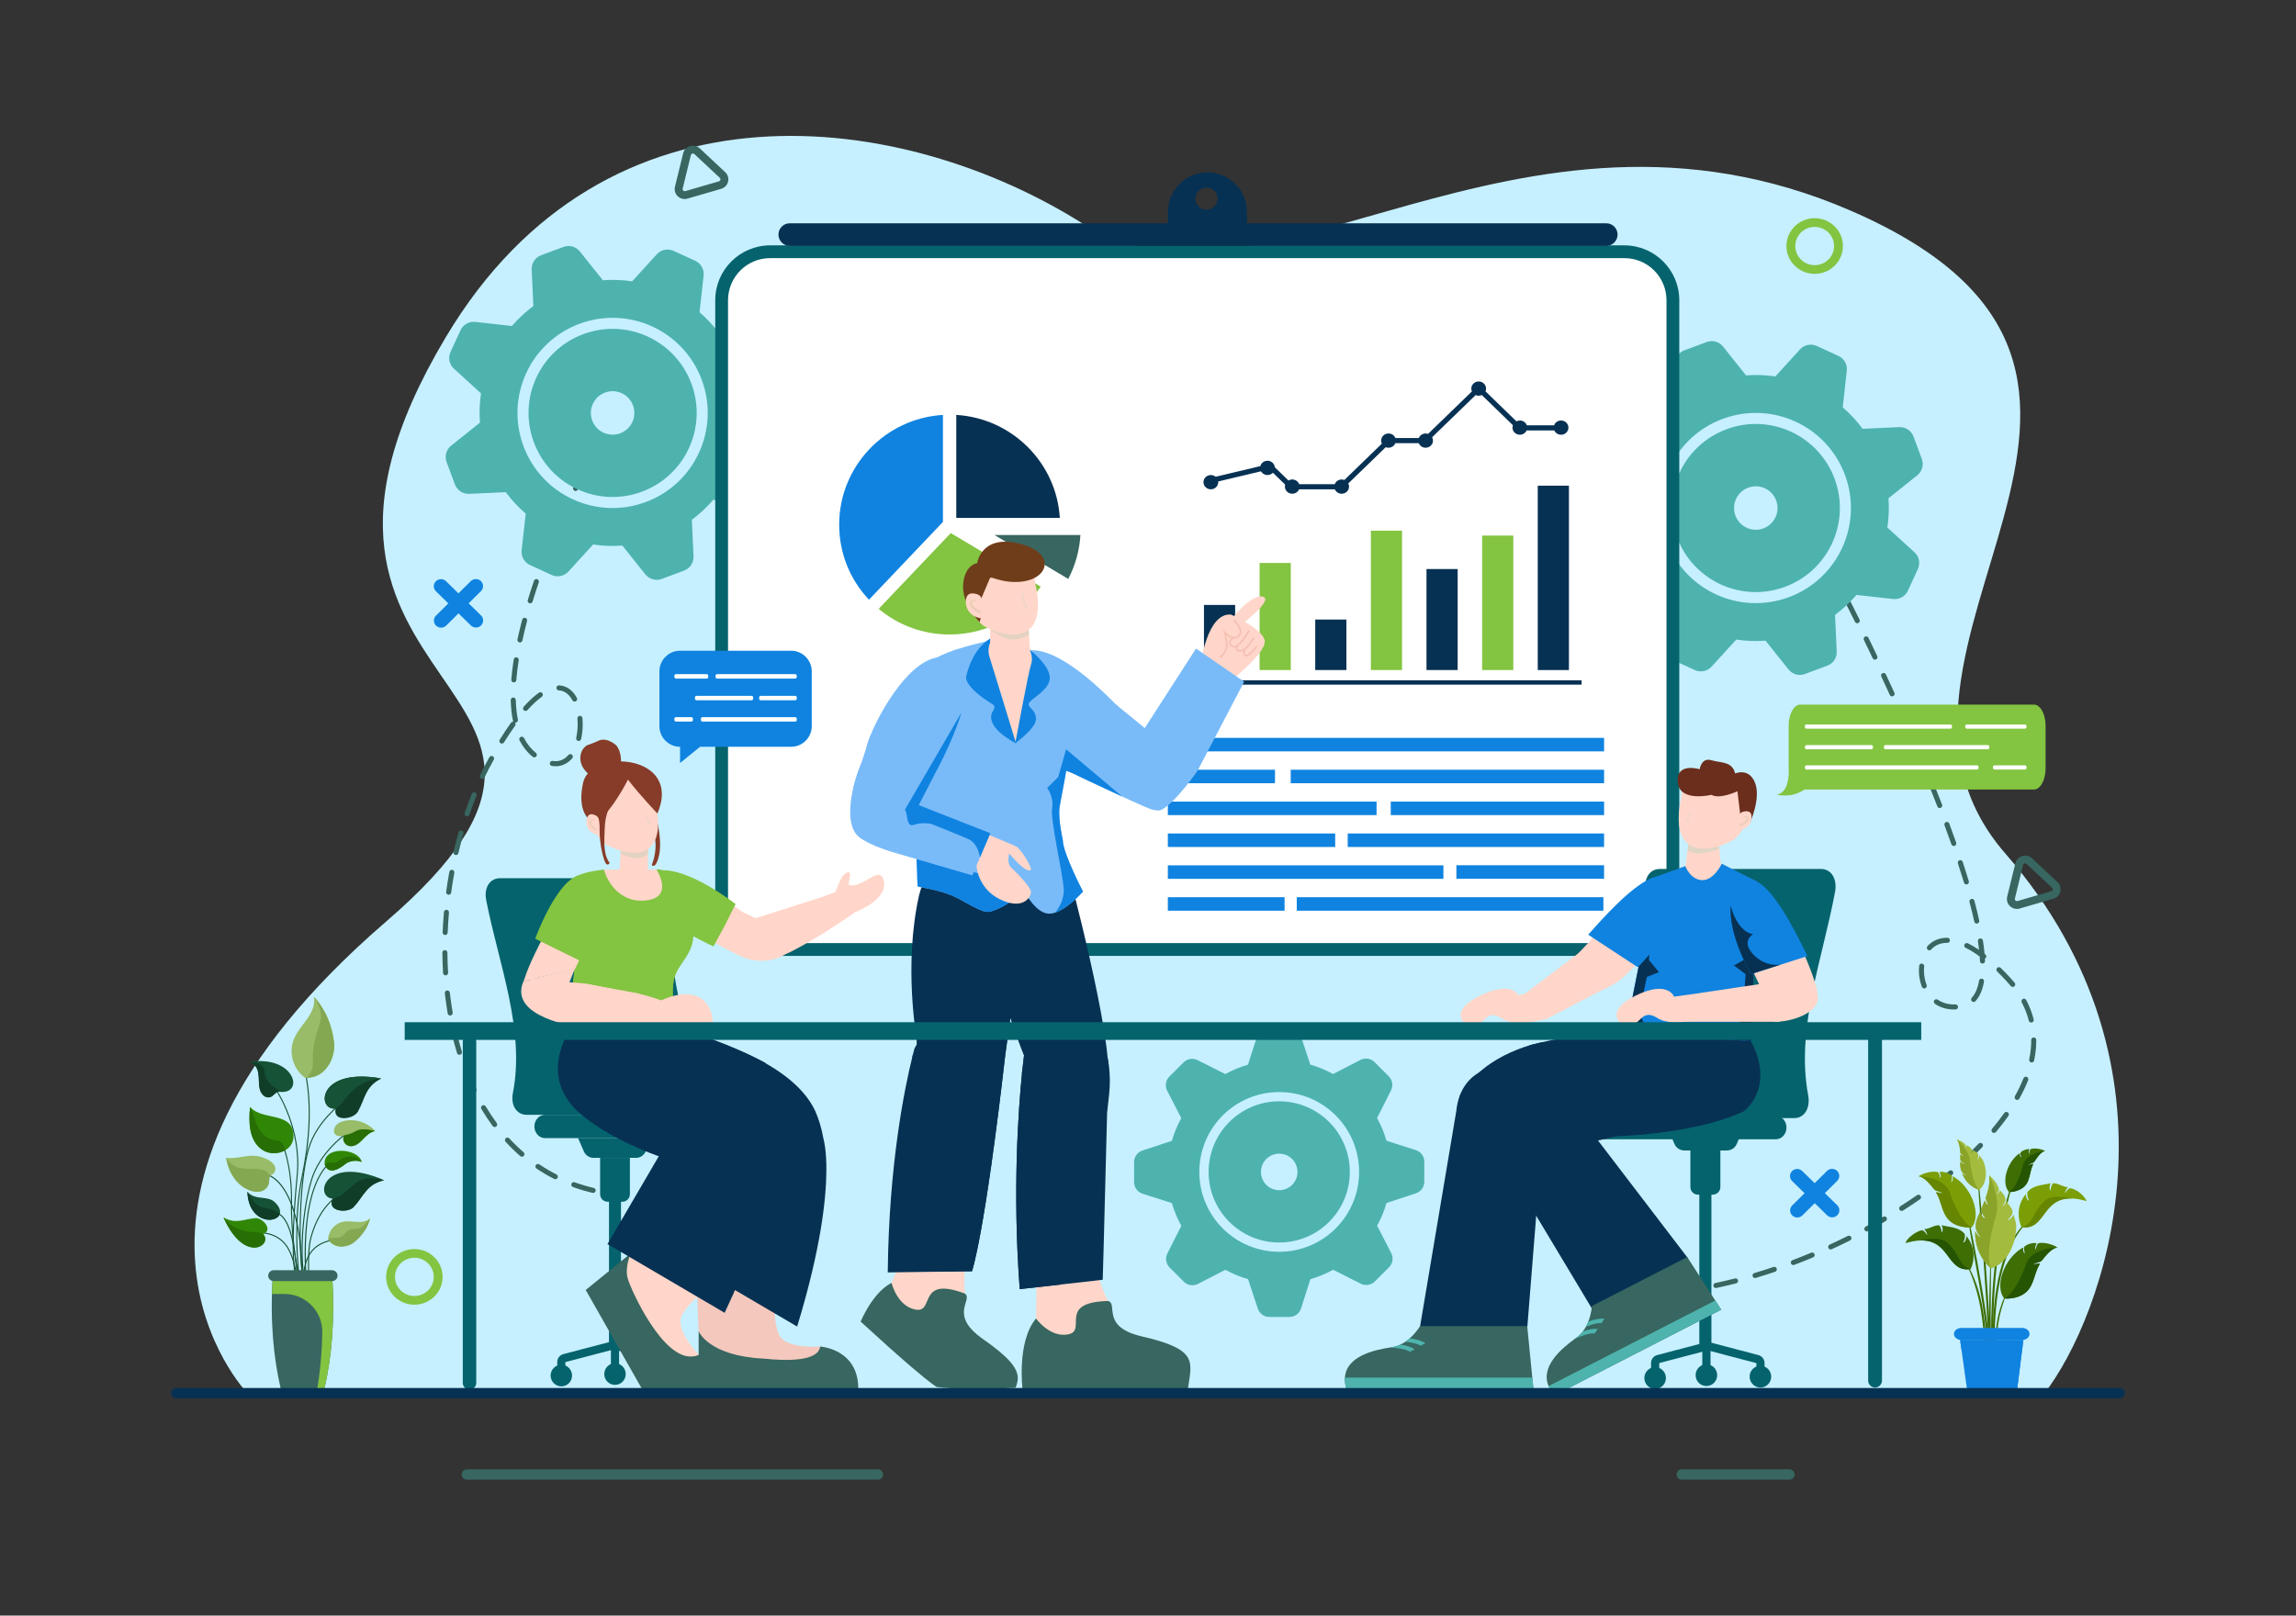 <svg xmlns="http://www.w3.org/2000/svg" enable-background="new 0 0 1364 960" viewBox="0 0 1364 960" id="data-driven-presentation"><rect x="0" y="0" width="1364" height="960" fill="#333333" stroke="none"/><g><path fill="#c6f0ff" d="M147.17,828.09c0,0-110.67-114.19,82.22-280.48c168.74-145.48-94.17-129.76,35.38-347.15   c95.48-160.2,272.54-134.54,378.6-67.5s257.56-93.94,456.23-7.72c225.31,97.79-13.85,260.67,91.71,381.92   c112.12,128.79,58.35,275.53,23.14,320.93H147.17z"/><g><path fill="#386660" d="M352.39,708.86c-0.11,0-0.23-0.01-0.35-0.04c-3.97-0.94-7.9-2.1-11.65-3.46c-0.78-0.28-1.18-1.14-0.9-1.92    c0.28-0.78,1.14-1.18,1.92-0.9c3.65,1.32,7.46,2.45,11.32,3.36c0.81,0.19,1.31,1,1.12,1.8    C353.69,708.4,353.07,708.86,352.39,708.86z M329.91,700.7c-0.23,0-0.46-0.05-0.68-0.16c-3.61-1.83-7.14-3.9-10.49-6.16    c-0.69-0.46-0.87-1.4-0.41-2.08c0.46-0.69,1.4-0.87,2.08-0.41c3.25,2.19,6.68,4.2,10.17,5.97c0.74,0.37,1.04,1.28,0.66,2.02    C330.98,700.4,330.45,700.7,329.91,700.7z M310.06,687.34c-0.35,0-0.7-0.12-0.98-0.37c-3.02-2.62-5.95-5.47-8.71-8.49    c-0.56-0.61-0.52-1.56,0.09-2.12c0.61-0.56,1.56-0.52,2.12,0.09c2.68,2.93,5.53,5.7,8.46,8.24c0.63,0.54,0.69,1.49,0.15,2.12    C310.9,687.17,310.48,687.34,310.06,687.34z M293.88,669.71c-0.46,0-0.92-0.21-1.21-0.61c-2.35-3.19-4.6-6.6-6.7-10.12    c-0.42-0.71-0.19-1.63,0.52-2.06c0.71-0.42,1.63-0.19,2.06,0.52c2.05,3.44,4.25,6.77,6.54,9.88c0.49,0.67,0.35,1.61-0.32,2.1    C294.5,669.61,294.19,669.71,293.88,669.71z M281.6,649.13c-0.56,0-1.09-0.31-1.35-0.85c-1.71-3.56-3.33-7.3-4.8-11.12    c-0.3-0.77,0.09-1.64,0.86-1.94c0.77-0.3,1.64,0.09,1.94,0.86c1.45,3.75,3.03,7.41,4.71,10.9c0.36,0.75,0.04,1.64-0.7,2    C282.04,649.09,281.82,649.13,281.6,649.13z M272.94,626.78c-0.64,0-1.24-0.42-1.43-1.06c-1.15-3.78-2.21-7.71-3.14-11.68    c-0.19-0.81,0.31-1.61,1.12-1.8c0.81-0.19,1.61,0.31,1.8,1.12c0.92,3.91,1.96,7.77,3.09,11.49c0.24,0.79-0.2,1.63-1,1.87    C273.23,626.76,273.08,626.78,272.94,626.78z M267.44,603.43c-0.72,0-1.35-0.52-1.48-1.25c-0.67-3.91-1.24-7.94-1.7-11.97    c-0.09-0.82,0.5-1.57,1.32-1.66c0.82-0.1,1.57,0.5,1.66,1.32c0.45,3.97,1.02,7.94,1.68,11.8c0.14,0.82-0.41,1.59-1.22,1.73    C267.61,603.42,267.52,603.43,267.44,603.43z M264.71,579.59c-0.79,0-1.45-0.61-1.5-1.41c-0.24-3.98-0.38-8.04-0.42-12.07    c-0.01-0.83,0.66-1.51,1.49-1.52c0,0,0.01,0,0.01,0c0.82,0,1.49,0.66,1.5,1.48c0.04,3.98,0.18,7.99,0.42,11.92    c0.05,0.83-0.58,1.54-1.41,1.59C264.77,579.59,264.74,579.59,264.71,579.59z M264.47,555.59c-0.02,0-0.04,0-0.06,0    c-0.83-0.03-1.47-0.73-1.44-1.56c0.16-4,0.41-8.05,0.76-12.05c0.07-0.83,0.8-1.44,1.62-1.36c0.83,0.07,1.44,0.8,1.36,1.62    c-0.34,3.95-0.59,7.96-0.75,11.91C265.93,554.95,265.27,555.59,264.47,555.59z M266.54,531.68c-0.07,0-0.13,0-0.2-0.01    c-0.82-0.11-1.4-0.87-1.29-1.69c0.53-3.98,1.17-7.99,1.89-11.92c0.15-0.82,0.93-1.36,1.75-1.21c0.81,0.15,1.35,0.93,1.21,1.75    c-0.71,3.89-1.34,7.85-1.87,11.78C267.92,531.14,267.28,531.68,266.54,531.68z M270.86,508.09c-0.11,0-0.23-0.01-0.34-0.04    c-0.81-0.19-1.31-0.99-1.12-1.8c0.92-3.92,1.93-7.86,3.03-11.68c0.23-0.8,1.06-1.26,1.86-1.03c0.8,0.23,1.26,1.06,1.03,1.85    c-1.08,3.78-2.09,7.66-2.99,11.54C272.16,507.62,271.54,508.09,270.86,508.09z M277.47,485.03c-0.16,0-0.33-0.03-0.49-0.08    c-0.78-0.27-1.2-1.12-0.93-1.91c1.32-3.83,2.74-7.63,4.24-11.31c0.31-0.77,1.18-1.14,1.96-0.82c0.77,0.31,1.14,1.19,0.82,1.96    c-1.47,3.62-2.88,7.38-4.18,11.15C278.67,484.64,278.09,485.03,277.47,485.03z M286.52,462.83c-0.22,0-0.44-0.05-0.65-0.15    c-0.75-0.36-1.06-1.25-0.71-2c1.7-3.56,3.51-7.05,5.37-10.39l0.2-0.35c0.41-0.72,1.32-0.98,2.04-0.57    c0.72,0.41,0.98,1.32,0.57,2.04l-0.19,0.34c-1.83,3.28-3.61,6.72-5.29,10.22C287.62,462.51,287.08,462.83,286.52,462.83z     M330.1,455.32c-0.72,0-1.46-0.06-2.21-0.18c-0.82-0.13-1.38-0.9-1.25-1.72c0.13-0.82,0.9-1.38,1.71-1.25    c0.59,0.09,1.18,0.14,1.74,0.14c0,0,0,0,0.01,0c2.91,0,5.46-1.24,7.58-3.69c0.54-0.62,1.49-0.69,2.12-0.15    c0.63,0.54,0.69,1.49,0.15,2.12C337.28,453.68,333.87,455.32,330.1,455.32C330.1,455.32,330.1,455.32,330.1,455.32z     M317.41,450.04c-0.33,0-0.66-0.11-0.94-0.33c-3.17-2.55-5.8-5.84-7.83-9.78c-0.38-0.74-0.09-1.64,0.65-2.02    c0.74-0.38,1.64-0.09,2.02,0.65c1.83,3.56,4.2,6.53,7.04,8.81c0.65,0.52,0.75,1.46,0.23,2.11    C318.28,449.85,317.85,450.04,317.41,450.04z M298.14,441.84c-0.27,0-0.54-0.07-0.79-0.23c-0.7-0.44-0.92-1.36-0.48-2.07    c2.26-3.64,4.52-7.03,6.7-10.07c0.35-0.48,0.94-0.7,1.47-0.6c-0.16-0.19-0.28-0.42-0.33-0.68c-0.74-3.68-1.17-7.78-1.3-12.17    c-0.02-0.83,0.63-1.52,1.46-1.54c0.85-0.02,1.52,0.63,1.54,1.46c0.12,4.22,0.54,8.15,1.25,11.67c0.16,0.81-0.36,1.6-1.18,1.76    c-0.19,0.04-0.37,0.04-0.55,0.01c0.44,0.51,0.49,1.28,0.08,1.85c-2.14,2.99-4.36,6.32-6.59,9.9    C299.13,441.59,298.64,441.84,298.14,441.84z M343.77,440.31c-0.11,0-0.21-0.01-0.32-0.04c-0.81-0.18-1.32-0.98-1.14-1.79    c0.57-2.61,0.86-5.35,0.86-8.16c0-1.12-0.05-2.24-0.14-3.33c-0.07-0.83,0.54-1.55,1.37-1.62c0.83-0.06,1.55,0.54,1.62,1.37    c0.1,1.18,0.15,2.38,0.15,3.58c0,3.02-0.31,5.98-0.93,8.8C345.09,439.83,344.46,440.31,343.77,440.31z M312.23,422.46    c-0.36,0-0.71-0.13-1-0.38c-0.62-0.55-0.67-1.5-0.12-2.12c3.12-3.48,6.15-6.29,9.03-8.35c0.67-0.48,1.61-0.33,2.09,0.35    c0.48,0.67,0.33,1.61-0.35,2.09c-2.7,1.93-5.57,4.59-8.54,7.91C313.06,422.29,312.65,422.46,312.23,422.46z M341.37,416.88    c-0.53,0-1.04-0.28-1.32-0.78c-1.4-2.56-3.93-5.65-8.07-5.86c-0.83-0.04-1.46-0.75-1.42-1.57c0.04-0.83,0.77-1.46,1.57-1.42    c4.38,0.22,8.03,2.79,10.56,7.42c0.4,0.73,0.13,1.64-0.6,2.04C341.86,416.82,341.61,416.88,341.37,416.88z M305.25,405.49    c-0.04,0-0.08,0-0.12,0c-0.83-0.07-1.44-0.79-1.38-1.61c0.3-3.8,0.79-7.85,1.44-12.04c0.13-0.82,0.9-1.38,1.71-1.25    c0.82,0.13,1.38,0.9,1.25,1.71c-0.64,4.11-1.12,8.08-1.42,11.81C306.68,404.89,306.02,405.49,305.25,405.49z M308.88,381.76    c-0.1,0-0.21-0.01-0.32-0.03c-0.81-0.17-1.32-0.97-1.15-1.78c0.82-3.8,1.77-7.75,2.82-11.75c0.21-0.8,1.03-1.28,1.83-1.07    c0.8,0.21,1.28,1.03,1.07,1.83c-1.04,3.95-1.98,7.86-2.79,11.62C310.2,381.28,309.58,381.76,308.88,381.76z M314.97,358.52    c-0.14,0-0.29-0.02-0.44-0.06c-0.79-0.24-1.24-1.08-1-1.87c1.14-3.75,2.38-7.62,3.69-11.48c0.27-0.78,1.11-1.2,1.9-0.94    c0.78,0.27,1.21,1.12,0.94,1.9c-1.3,3.84-2.53,7.67-3.66,11.39C316.21,358.1,315.61,358.52,314.97,358.52z M322.66,335.76    c-0.17,0-0.35-0.03-0.52-0.09c-0.78-0.29-1.17-1.15-0.88-1.93c1.38-3.73,2.84-7.51,4.34-11.25c0.31-0.77,1.18-1.14,1.95-0.83    c0.77,0.31,1.14,1.18,0.83,1.95c-1.49,3.71-2.94,7.47-4.31,11.17C323.84,335.38,323.27,335.76,322.66,335.76z M331.62,313.46    c-0.2,0-0.4-0.04-0.6-0.12c-0.76-0.33-1.11-1.21-0.78-1.97c1.66-3.82,3.33-7.52,4.97-11c0.35-0.75,1.25-1.07,2-0.72    c0.75,0.35,1.07,1.25,0.72,2c-1.63,3.45-3.29,7.12-4.93,10.91C332.75,313.12,332.2,313.46,331.62,313.46z M341.94,291.75    c-0.24,0-0.48-0.06-0.71-0.18c-0.73-0.39-1.01-1.3-0.62-2.03c4.97-9.32,6.01-9.32,6.93-9.32c0.83,0,1.73,0.62,1.73,1.99    c0,0.37-0.06,0.82-0.18,1.38c-0.17,0.81-0.97,1.33-1.78,1.16c-0.14-0.03-0.26-0.07-0.38-0.14c-0.76,1.13-1.93,3.07-3.68,6.33    C342.99,291.46,342.47,291.75,341.94,291.75z"/></g><g><path fill="#386660" d="M975.09,770.34c-1.14,0-2.28-0.01-3.41-0.03c-0.83-0.02-1.49-0.7-1.47-1.53c0.02-0.82,0.69-1.47,1.5-1.47    c0.01,0,0.02,0,0.03,0c3.87,0.08,7.85,0.02,11.89-0.18c0.86-0.05,1.53,0.6,1.57,1.43c0.04,0.83-0.6,1.53-1.42,1.57    C980.84,770.26,977.92,770.34,975.09,770.34z M995.67,769.18c-0.76,0-1.41-0.57-1.49-1.34c-0.09-0.82,0.51-1.56,1.33-1.65    c3.86-0.42,7.83-0.96,11.82-1.6c0.81-0.13,1.59,0.42,1.72,1.24c0.13,0.82-0.42,1.59-1.24,1.72c-4.04,0.65-8.07,1.2-11.98,1.63    C995.78,769.17,995.72,769.18,995.67,769.18z M1019.37,765.36c-0.69,0-1.32-0.48-1.47-1.19c-0.17-0.81,0.35-1.61,1.16-1.78    c3.82-0.8,7.73-1.72,11.63-2.71c0.8-0.21,1.62,0.28,1.82,1.08c0.21,0.8-0.28,1.62-1.08,1.82c-3.94,1.01-7.9,1.93-11.76,2.74    C1019.58,765.35,1019.47,765.36,1019.37,765.36z M1042.64,759.42c-0.65,0-1.24-0.42-1.44-1.07c-0.24-0.79,0.21-1.63,1.01-1.87    c3.77-1.12,7.6-2.34,11.39-3.63c0.79-0.27,1.64,0.15,1.9,0.94c0.27,0.78-0.16,1.64-0.94,1.9c-3.83,1.3-7.69,2.53-11.5,3.66    C1042.92,759.4,1042.78,759.42,1042.64,759.42z M1065.38,751.72c-0.61,0-1.18-0.37-1.4-0.97c-0.29-0.77,0.1-1.64,0.87-1.93    c3.7-1.4,7.44-2.89,11.13-4.44c0.77-0.32,1.64,0.04,1.96,0.8c0.32,0.76-0.04,1.64-0.8,1.96c-3.72,1.56-7.5,3.06-11.23,4.47    C1065.74,751.69,1065.56,751.72,1065.38,751.72z M1087.58,742.44c-0.57,0-1.11-0.32-1.36-0.88c-0.35-0.75-0.01-1.64,0.74-1.99    c3.61-1.65,7.24-3.39,10.78-5.16c0.74-0.37,1.64-0.07,2.01,0.67c0.37,0.74,0.07,1.64-0.67,2.01c-3.58,1.79-7.23,3.54-10.87,5.2    C1088,742.39,1087.78,742.44,1087.58,742.44z M1109.04,731.72c-0.53,0-1.05-0.28-1.32-0.79c-0.4-0.73-0.12-1.64,0.6-2.03    c3.51-1.91,7.02-3.88,10.41-5.88c0.71-0.42,1.63-0.18,2.05,0.53c0.42,0.71,0.18,1.63-0.53,2.05c-3.43,2.01-6.96,4.01-10.5,5.93    C1109.52,731.66,1109.28,731.72,1109.04,731.72z M1129.74,719.54c-0.5,0-0.98-0.25-1.27-0.69c-0.45-0.7-0.24-1.63,0.46-2.07    c3.38-2.15,6.73-4.38,9.96-6.61c0.68-0.47,1.61-0.3,2.09,0.38c0.47,0.68,0.3,1.62-0.38,2.09c-3.26,2.26-6.64,4.5-10.05,6.68    C1130.3,719.47,1130.02,719.54,1129.74,719.54z M1149.48,705.86c-0.45,0-0.9-0.21-1.2-0.6c-0.5-0.66-0.37-1.6,0.29-2.1    c3.22-2.43,6.37-4.93,9.36-7.41c0.64-0.53,1.58-0.44,2.11,0.2s0.44,1.58-0.2,2.11c-3.03,2.51-6.22,5.04-9.47,7.5    C1150.11,705.76,1149.79,705.86,1149.48,705.86z M1167.94,690.51c-0.4,0-0.81-0.16-1.1-0.48c-0.56-0.61-0.52-1.56,0.09-2.12    c2.98-2.74,5.85-5.54,8.54-8.32c0.58-0.6,1.53-0.61,2.12-0.04c0.6,0.58,0.61,1.53,0.04,2.12c-2.72,2.82-5.64,5.66-8.66,8.44    C1168.67,690.38,1168.3,690.51,1167.94,690.51z M1184.58,673.22c-0.34,0-0.68-0.12-0.96-0.35c-0.63-0.53-0.72-1.48-0.18-2.11    c2.62-3.13,5.07-6.29,7.26-9.4c0.48-0.68,1.41-0.84,2.09-0.36c0.68,0.48,0.84,1.41,0.36,2.09c-2.24,3.18-4.74,6.4-7.42,9.59    C1185.43,673.03,1185.01,673.22,1184.58,673.22z M1198.33,653.59c-0.25,0-0.5-0.06-0.73-0.19c-0.72-0.4-0.98-1.32-0.58-2.04    c1.99-3.56,3.7-7.14,5.08-10.63c0.3-0.77,1.17-1.15,1.95-0.84c0.77,0.3,1.15,1.18,0.84,1.95c-1.43,3.61-3.2,7.31-5.25,10.99    C1199.37,653.31,1198.86,653.59,1198.33,653.59z M1206.97,631.33c-0.1,0-0.21-0.01-0.31-0.03c-0.81-0.17-1.33-0.96-1.16-1.77    c0.79-3.81,1.2-7.59,1.2-11.24v-0.31c-0.01-0.83,0.66-1.51,1.49-1.51c0,0,0.01,0,0.01,0c0.82,0,1.49,0.66,1.5,1.49v0.35    c0,3.85-0.42,7.83-1.26,11.84C1208.29,630.85,1207.67,631.33,1206.97,631.33z M1206.7,607.59c-0.67,0-1.28-0.45-1.45-1.13    c-0.94-3.7-2.34-7.35-4.19-10.83c-0.39-0.73-0.11-1.64,0.63-2.03c0.73-0.39,1.64-0.11,2.03,0.63c1.95,3.7,3.44,7.57,4.44,11.5    c0.2,0.8-0.28,1.62-1.09,1.82C1206.94,607.57,1206.82,607.59,1206.7,607.59z M1160.8,599.85c-4.25,0-8.06-1.13-11.3-3.35    c-0.68-0.47-0.86-1.4-0.39-2.08c0.47-0.68,1.4-0.86,2.08-0.39c2.74,1.88,5.97,2.83,9.61,2.83c0.28,0,0.57-0.01,0.86-0.02    c0.82-0.01,1.53,0.61,1.56,1.44c0.03,0.83-0.61,1.53-1.44,1.56C1161.44,599.84,1161.12,599.85,1160.8,599.85z M1172.49,595.39    c-0.36,0-0.72-0.13-1.01-0.39c-0.61-0.56-0.65-1.51-0.1-2.12c2.11-2.3,3.56-5.71,4.32-10.11c0.14-0.82,0.91-1.37,1.73-1.22    c0.82,0.14,1.36,0.92,1.22,1.73c-0.86,4.98-2.56,8.89-5.06,11.62C1173.3,595.23,1172.89,595.39,1172.49,595.39z M1143.16,587.37    c-0.6,0-1.17-0.36-1.4-0.96c-1.16-3.01-1.78-6.35-1.78-9.65c0-0.95,0.05-1.91,0.15-2.84c0.09-0.82,0.82-1.42,1.65-1.33    c0.82,0.09,1.42,0.83,1.33,1.65c-0.09,0.82-0.13,1.67-0.13,2.52c0,2.94,0.55,5.9,1.58,8.57c0.3,0.77-0.09,1.64-0.86,1.94    C1143.52,587.34,1143.34,587.37,1143.16,587.37z M1195.72,586.47c-0.43,0-0.86-0.19-1.16-0.55c-0.75-0.92-1.55-1.83-2.37-2.72    c-1.93-2.1-3.85-4.09-5.72-5.92c-0.59-0.58-0.6-1.53-0.03-2.12c0.58-0.59,1.53-0.6,2.12-0.03c1.91,1.86,3.87,3.9,5.84,6.04    c0.85,0.93,1.68,1.88,2.47,2.84c0.53,0.64,0.44,1.58-0.2,2.11C1196.39,586.36,1196.06,586.47,1195.72,586.47z M1177.76,572.57    c-0.8,0-1.46-0.63-1.5-1.43c-0.04-0.9-0.09-1.82-0.17-2.77c-2.89-2.13-5.7-3.86-8.35-5.15c-0.74-0.36-1.05-1.26-0.69-2.01    c0.37-0.74,1.27-1.05,2.01-0.69c2.14,1.05,4.37,2.36,6.66,3.91c-0.18-1.64-0.41-3.34-0.67-5.09c-0.12-0.82,0.44-1.58,1.26-1.71    c0.82-0.12,1.58,0.44,1.71,1.26c0.42,2.75,0.74,5.39,0.96,7.88c0.15,0.11,0.3,0.23,0.45,0.35c0.66,0.51,0.78,1.45,0.27,2.1    c-0.14,0.18-0.31,0.32-0.51,0.42c0.03,0.46,0.05,0.91,0.07,1.36c0.04,0.83-0.61,1.53-1.43,1.56    C1177.81,572.56,1177.79,572.57,1177.76,572.57z M1146.19,564.7c-0.36,0-0.73-0.13-1.02-0.4c-0.61-0.56-0.65-1.51-0.09-2.12    c2.97-3.23,7-4.93,11.64-4.93l0.21,0c0.83,0.01,1.5,0.68,1.49,1.51c-0.01,0.82-0.68,1.49-1.5,1.49c0,0-0.01,0-0.01,0l-0.19,0    c-3.84,0-7.02,1.33-9.44,3.96C1147,564.53,1146.6,564.7,1146.19,564.7z M1174.33,548.8c-0.69,0-1.31-0.48-1.46-1.18    c-0.8-3.66-1.75-7.57-2.83-11.62c-0.21-0.8,0.26-1.62,1.07-1.83c0.8-0.21,1.62,0.26,1.83,1.06c1.09,4.09,2.05,8.05,2.86,11.75    c0.18,0.81-0.34,1.61-1.15,1.79C1174.54,548.79,1174.43,548.8,1174.33,548.8z M1168.2,525.55c-0.64,0-1.24-0.42-1.44-1.07    c-1.11-3.67-2.32-7.52-3.61-11.43c-0.26-0.79,0.17-1.63,0.96-1.89c0.79-0.26,1.63,0.17,1.89,0.96c1.3,3.94,2.52,7.81,3.63,11.5    c0.24,0.79-0.21,1.63-1,1.87C1168.49,525.53,1168.34,525.55,1168.2,525.55z M1160.7,502.71c-0.62,0-1.2-0.39-1.42-1    c-1.29-3.66-2.66-7.46-4.08-11.28c-0.29-0.78,0.11-1.64,0.88-1.93c0.78-0.29,1.64,0.11,1.93,0.88c1.43,3.84,2.81,7.65,4.1,11.33    c0.28,0.78-0.14,1.64-0.92,1.91C1161.03,502.68,1160.86,502.71,1160.7,502.71z M1152.34,480.16c-0.6,0-1.17-0.36-1.4-0.96    c-1.42-3.65-2.91-7.41-4.42-11.18c-0.31-0.77,0.06-1.64,0.83-1.95c0.77-0.31,1.64,0.06,1.95,0.83c1.52,3.78,3.01,7.55,4.44,11.21    c0.3,0.77-0.08,1.64-0.86,1.94C1152.7,480.13,1152.52,480.16,1152.34,480.16z M1143.36,457.86c-0.59,0-1.15-0.35-1.39-0.92    c-1.55-3.72-3.11-7.42-4.67-11.06c-0.33-0.76,0.03-1.64,0.79-1.97c0.76-0.33,1.64,0.03,1.97,0.79c1.56,3.66,3.13,7.36,4.68,11.09    c0.32,0.76-0.04,1.64-0.81,1.96C1143.74,457.82,1143.55,457.86,1143.36,457.86z M1133.9,435.74c-0.58,0-1.13-0.34-1.38-0.9    c-1.64-3.73-3.26-7.4-4.87-10.98c-0.34-0.76,0-1.64,0.75-1.98c0.75-0.34,1.64,0,1.98,0.75c1.61,3.59,3.24,7.27,4.88,11    c0.33,0.76-0.01,1.64-0.77,1.98C1134.31,435.7,1134.1,435.74,1133.9,435.74z M1124.06,413.8c-0.57,0-1.11-0.33-1.37-0.88    c-1.73-3.77-3.41-7.41-5.04-10.91c-0.35-0.75-0.03-1.64,0.72-1.99c0.75-0.35,1.64-0.03,1.99,0.72c1.63,3.5,3.33,7.15,5.05,10.93    c0.34,0.75,0.01,1.64-0.74,1.99C1124.48,413.75,1124.27,413.8,1124.06,413.8z M1113.88,391.99c-0.56,0-1.1-0.32-1.36-0.86    c-1.86-3.9-3.6-7.53-5.21-10.84c-0.36-0.75-0.05-1.64,0.7-2c0.75-0.36,1.64-0.05,2,0.7c1.61,3.32,3.36,6.95,5.22,10.86    c0.36,0.75,0.04,1.64-0.71,2C1114.31,391.95,1114.09,391.99,1113.88,391.99z M1103.37,370.34c-0.55,0-1.08-0.31-1.35-0.83    c-3.36-6.78-5.39-10.75-5.41-10.79c-0.38-0.74-0.09-1.64,0.65-2.02c0.74-0.38,1.64-0.09,2.02,0.65c0.02,0.04,2.07,4.03,5.43,10.83    c0.37,0.74,0.06,1.64-0.68,2.01C1103.82,370.29,1103.59,370.34,1103.37,370.34z"/></g><g><path fill="#4eb3ad" d="M410.76,228c-9.6-25.87-38.33-39.06-64.2-29.46c-25.85,9.59-39.04,38.34-29.44,64.21    c9.59,25.85,38.34,39.04,64.19,29.44C407.18,282.59,420.35,253.85,410.76,228z M351.83,249.87c-2.49-6.7,0.93-14.12,7.61-16.6    c6.68-2.48,14.11,0.92,16.6,7.61c2.48,6.68-0.93,14.12-7.61,16.6C361.75,259.96,354.31,256.55,351.83,249.87z"/><path fill="#4eb3ad" d="M412.01,330.6l-0.99-21.76c0,0,0,0,0,0c4.71-3.49,8.98-7.48,12.74-11.84l21.78,2.43    c3.69,0.41,7.22-1.59,8.77-4.96l5.92-12.9c1.56-3.4,0.74-7.41-2.02-9.93l-16.11-14.7l0-0.01c0.86-5.69,1.09-11.5,0.66-17.35    c0,0,0,0,0,0l17.12-13.68c2.9-2.32,3.98-6.23,2.69-9.71l-4.94-13.31c-1.3-3.5-4.72-5.77-8.45-5.6l-21.79,1c0,0,0,0,0-0.01    c-3.47-4.72-7.44-8.97-11.8-12.73c0,0-0.01-0.01-0.01-0.01l2.43-21.78c0.41-3.69-1.59-7.22-4.96-8.77l-12.9-5.92    c-3.4-1.56-7.41-0.74-9.93,2.02l-14.68,16.09c-5.71-0.85-11.52-1.08-17.39-0.64l-13.67-17.12c-2.32-2.9-6.23-3.98-9.71-2.69    l-13.31,4.94c-3.5,1.3-5.77,4.72-5.6,8.45l0.99,21.76c0,0,0,0,0,0c-4.71,3.49-8.98,7.48-12.74,11.84l-21.77-2.43    c-3.69-0.41-7.22,1.59-8.77,4.96l-5.92,12.9c-1.56,3.4-0.74,7.41,2.02,9.93l16.1,14.7c-0.86,5.69-1.09,11.5-0.64,17.34l0.01,0.01    L268,264.83c-2.9,2.32-3.98,6.23-2.69,9.71l4.94,13.31c1.3,3.5,4.72,5.77,8.45,5.6l21.77-0.99c0,0,0,0.01,0.01,0.01    c3.49,4.72,7.46,8.98,11.82,12.72c0,0,0.01,0.01,0.01,0.01l-2.43,21.78c-0.41,3.69,1.59,7.22,4.96,8.77l12.9,5.92    c3.4,1.56,7.41,0.74,9.93-2.02l14.68-16.09c5.71,0.85,11.52,1.08,17.38,0.64l13.68,17.12c2.32,2.9,6.23,3.98,9.71,2.69l13.31-4.94    C409.92,337.75,412.18,334.34,412.01,330.6z M310.96,265.03c-10.86-29.26,4.06-61.78,33.32-72.63    c29.26-10.86,61.78,4.06,72.63,33.32s-4.07,61.76-33.32,72.62C354.33,309.19,321.82,294.29,310.96,265.03z"/></g><g><path fill="#4eb3ad" d="M1089.9,284.51c-9.6-25.87-38.33-39.06-64.2-29.46c-25.85,9.59-39.04,38.34-29.44,64.21    c9.59,25.85,38.34,39.04,64.19,29.44C1086.32,339.1,1099.49,310.36,1089.9,284.51z M1030.97,306.38    c-2.49-6.7,0.93-14.12,7.61-16.6c6.68-2.48,14.11,0.92,16.6,7.61c2.48,6.68-0.93,14.12-7.61,16.6S1033.45,313.06,1030.97,306.38z"/><path fill="#4eb3ad" d="M1091.15,387.12l-0.99-21.76c0,0,0,0,0,0c4.71-3.49,8.98-7.48,12.74-11.84l21.78,2.43    c3.69,0.41,7.22-1.59,8.77-4.96l5.92-12.9c1.56-3.4,0.74-7.41-2.02-9.93l-16.11-14.7l0-0.01c0.86-5.69,1.09-11.5,0.66-17.35    c0,0,0,0,0,0l17.12-13.68c2.9-2.32,3.98-6.23,2.69-9.71l-4.94-13.31c-1.3-3.5-4.72-5.77-8.45-5.6l-21.79,1c0,0,0,0,0-0.01    c-3.47-4.72-7.44-8.97-11.8-12.73c0,0-0.01-0.01-0.01-0.01l2.43-21.78c0.41-3.69-1.59-7.22-4.96-8.77l-12.9-5.92    c-3.4-1.56-7.41-0.74-9.93,2.02l-14.68,16.09c-5.71-0.85-11.52-1.08-17.39-0.64l-13.67-17.12c-2.32-2.9-6.23-3.98-9.71-2.69    l-13.31,4.94c-3.5,1.3-5.77,4.72-5.6,8.45L996,238.4c0,0,0,0,0,0c-4.71,3.49-8.98,7.48-12.74,11.84l-21.77-2.43    c-3.69-0.41-7.22,1.59-8.77,4.96l-5.92,12.9c-1.56,3.4-0.74,7.41,2.02,9.93l16.1,14.7c-0.86,5.69-1.09,11.5-0.64,17.34l0.01,0.01    l-17.14,13.69c-2.9,2.32-3.98,6.23-2.69,9.71l4.94,13.31c1.3,3.5,4.72,5.77,8.45,5.6l21.77-0.99c0,0,0,0.01,0.01,0.01    c3.49,4.71,7.46,8.98,11.82,12.72c0,0,0.01,0.01,0.01,0.01L989,383.48c-0.41,3.69,1.59,7.22,4.96,8.77l12.9,5.92    c3.4,1.56,7.41,0.74,9.93-2.02l14.68-16.09c5.71,0.85,11.52,1.08,17.38,0.64l13.68,17.12c2.31,2.9,6.23,3.98,9.71,2.69l13.31-4.94    C1089.06,394.27,1091.32,390.85,1091.15,387.12z M990.1,321.54c-10.86-29.26,4.06-61.78,33.32-72.63    c29.26-10.86,61.78,4.06,72.63,33.32c10.86,29.26-4.07,61.76-33.32,72.62C1033.48,365.7,1000.96,350.8,990.1,321.54z"/></g><g><path fill="#4eb3ad" d="M801.9,696.38c0-23.18-18.77-41.96-41.95-41.96c-23.16,0-41.95,18.79-41.95,41.96    c0,23.16,18.79,41.95,41.95,41.95C783.13,738.33,801.9,719.54,801.9,696.38z M749.1,696.38c0-6,4.86-10.85,10.85-10.85    c5.99,0,10.85,4.85,10.85,10.85c0,5.99-4.86,10.85-10.85,10.85S749.1,702.37,749.1,696.38z"/><path fill="#4eb3ad" d="M772.9,777.55l5.58-17.43c0,0,0,0,0,0c4.73-1.37,9.26-3.26,13.49-5.6l16.44,8.28    c2.78,1.4,6.15,0.86,8.35-1.34l8.43-8.43c2.22-2.22,2.75-5.62,1.31-8.41l-8.39-16.29v-0.01c2.34-4.23,4.22-8.74,5.59-13.47    c0,0,0,0,0,0l17.48-5.77c2.96-0.98,4.96-3.74,4.96-6.86V690.3c0-3.14-2.03-5.92-5.02-6.88l-17.45-5.58c0,0,0,0,0-0.01    c-1.35-4.73-3.24-9.24-5.57-13.47c0,0,0-0.01-0.01-0.01l8.28-16.44c1.4-2.78,0.86-6.15-1.34-8.35l-8.43-8.43    c-2.22-2.22-5.62-2.75-8.41-1.31l-16.26,8.38c-4.25-2.34-8.76-4.22-13.51-5.58l-5.77-17.48c-0.98-2.96-3.74-4.96-6.86-4.96h-11.93    c-3.14,0-5.92,2.03-6.88,5.02l-5.58,17.43c0,0,0,0,0,0c-4.73,1.37-9.26,3.26-13.49,5.6l-16.44-8.28c-2.78-1.4-6.15-0.86-8.35,1.34    l-8.43,8.43c-2.22,2.22-2.75,5.62-1.31,8.41l8.39,16.28c-2.34,4.23-4.22,8.74-5.57,13.47v0.01l-17.5,5.77    c-2.96,0.98-4.96,3.74-4.96,6.86v11.92c0,3.14,2.03,5.92,5.02,6.88l17.43,5.58c0,0,0,0.01,0,0.01c1.37,4.73,3.25,9.25,5.59,13.47    c0,0,0,0.01,0.01,0.01l-8.28,16.44c-1.4,2.78-0.86,6.15,1.34,8.35l8.43,8.43c2.22,2.22,5.62,2.75,8.41,1.31l16.27-8.38    c4.24,2.34,8.76,4.22,13.5,5.58l5.77,17.48c0.98,2.96,3.74,4.96,6.86,4.96h11.92C769.16,782.57,771.94,780.54,772.9,777.55z     M712.49,696.38c0-26.21,21.25-47.46,47.46-47.46c26.21,0,47.46,21.25,47.46,47.46c0,26.21-21.25,47.45-47.46,47.45    S712.49,722.59,712.49,696.38z"/></g><g><g><g><g><g><path fill="#05636d" d="M457.51,567.98c-17.97,0-32.6-14.62-32.6-32.6V178.4c0-17.97,14.62-32.6,32.6-32.6h507.51        c17.97,0,32.6,14.62,32.6,32.6v356.99c0,17.97-14.62,32.6-32.6,32.6H457.51z"/><path fill="#fff" d="M990.02,178.4v356.99c0,13.81-11.19,25.01-25.01,25.01H457.51c-13.81,0-25-11.2-25-25.01V178.4        c0-13.81,11.19-25.01,25-25.01h507.51C978.83,153.39,990.02,164.59,990.02,178.4z"/></g><path fill="#073153" d="M954.26,132.68H740.79v-6.78c0-6.49-2.63-12.35-6.88-16.61s-10.11-6.88-16.61-6.88       c-12.96,0-23.48,10.51-23.48,23.49v6.78H469.17c-3.7,0-6.71,3-6.71,6.71c0,3.7,3,6.71,6.71,6.71h485.09c3.7,0,6.71-3,6.71-6.71       C960.97,135.69,957.96,132.68,954.26,132.68z M716.79,111.52c3.61,0,6.55,2.94,6.55,6.56s-2.94,6.56-6.55,6.56       c-3.62,0-6.56-2.94-6.56-6.56S713.16,111.52,716.79,111.52z"/></g></g></g><g><g><path fill="#83c441" d="M564.14,377.03c-15.53,0-30.34-5.38-42.13-15.24l42.82-45.03l53.46,31.84      c-5.53,8.04-12.84,14.8-21.32,19.69C587.03,374,575.68,377.03,564.14,377.03z"/></g><g><path fill="#073153" d="M568.1,307.77v-61.22c33.02,1.97,59.53,28.35,61.52,61.22H568.1z"/></g><g><path fill="#386660" d="M590.77,317.9h51.09c-0.55,9.13-3.02,18.04-7.24,26.11L590.77,317.9z"/></g><g><path fill="#1083e0" d="M516.24,356.35c-11.45-12.13-17.7-27.83-17.7-44.62c0-34.68,27.31-63.13,61.64-65.18v63.59L516.24,356.35z      "/></g></g><g><g><g><rect width="18.52" height="38.69" x="715.25" y="359.47" fill="#073153"/><rect width="18.52" height="63.64" x="748.3" y="334.52" fill="#83c441"/><rect width="18.52" height="30.01" x="781.35" y="368.14" fill="#073153"/><rect width="18.52" height="82.8" x="814.4" y="315.35" fill="#83c441"/><rect width="18.52" height="60.02" x="847.45" y="338.13" fill="#073153"/><rect width="18.52" height="79.91" x="880.5" y="318.25" fill="#83c441"/><rect width="18.52" height="109.56" x="913.55" y="288.6" fill="#073153"/></g><rect width="232.44" height="2.6" x="707.15" y="404.23" fill="#073153"/></g><path fill="#073153" d="M927.39,249.87c-1.91,0-3.54,1.19-4.13,2.85h-16.21c-0.6-1.66-2.22-2.85-4.13-2.85     c-0.74,0-1.43,0.18-2.04,0.49l-18.39-17.82c0.22-0.5,0.34-1.05,0.34-1.63c0-2.34-1.96-4.24-4.38-4.24s-4.38,1.9-4.38,4.24     c0,0.6,0.13,1.16,0.36,1.68l-26.04,25.23c-0.45-0.15-0.94-0.24-1.44-0.24c-1.86,0-3.45,1.13-4.08,2.72h-13.9     c-0.63-1.59-2.22-2.72-4.08-2.72c-2.42,0-4.38,1.9-4.38,4.24c0,0.65,0.16,1.26,0.42,1.81l-22.27,21.58     c-0.49-0.19-1.03-0.29-1.59-0.29c-1.89,0-3.49,1.16-4.11,2.78H771.8c-0.61-1.62-2.22-2.79-4.11-2.79c-0.83,0-1.6,0.23-2.25,0.61     l-8.1-7.85c-0.19-2.17-2.07-3.88-4.36-3.88c-2.04,0-3.75,1.36-4.24,3.19l-26.56,6.31c-0.76-0.63-1.75-1.01-2.84-1.01     c-2.42,0-4.38,1.9-4.38,4.24c0,2.34,1.96,4.24,4.38,4.24c2.42,0,4.38-1.9,4.38-4.24c0-0.14-0.01-0.28-0.02-0.42l25.43-6.04     c0.74,1.32,2.19,2.22,3.85,2.22c1.27,0,2.41-0.53,3.22-1.37l7.29,7.06c-0.11,0.37-0.17,0.77-0.17,1.17     c0,2.34,1.96,4.24,4.38,4.24c1.83,0,3.39-1.08,4.05-2.62h21.25c0.66,1.54,2.22,2.63,4.05,2.63c2.42,0,4.38-1.9,4.38-4.24     c0-0.67-0.16-1.3-0.45-1.86l22.24-21.55c0.51,0.2,1.07,0.31,1.65,0.31c1.85,0,3.43-1.12,4.07-2.69h13.92     c0.64,1.58,2.22,2.69,4.07,2.69c2.42,0,4.38-1.9,4.38-4.24c0-0.72-0.19-1.4-0.51-2l25.85-25.05c0.55,0.24,1.15,0.38,1.79,0.38     c0.66,0,1.28-0.15,1.84-0.4l18.51,17.93c-0.16,0.44-0.26,0.92-0.26,1.42c0,2.34,1.96,4.24,4.38,4.24c1.8,0,3.35-1.05,4.02-2.56     h16.44c0.67,1.51,2.22,2.56,4.02,2.56c2.42,0,4.38-1.9,4.38-4.24C931.78,251.77,929.81,249.87,927.39,249.87z"/></g><g><rect width="259.16" height="8.02" x="693.79" y="438.46" fill="#1083e0"/><rect width="63.65" height="8.02" x="693.79" y="457.39" fill="#1083e0"/><rect width="186.17" height="8.02" x="766.78" y="457.39" fill="#1083e0"/><rect width="123.99" height="8.02" x="693.79" y="476.33" fill="#1083e0"/><rect width="126.74" height="8.02" x="826.21" y="476.33" fill="#1083e0"/><rect width="99.41" height="8.02" x="693.79" y="495.27" fill="#1083e0"/><rect width="152.29" height="8.02" x="800.65" y="495.27" fill="#1083e0"/><rect width="163.71" height="8.02" x="693.79" y="514.2" fill="#1083e0"/><rect width="87.74" height="8.02" x="865.2" y="514.15" fill="#1083e0"/><rect width="69.34" height="8.02" x="693.79" y="533.14" fill="#1083e0"/><rect width="182.16" height="8.02" x="770.38" y="533.14" fill="#1083e0"/></g></g><g><path fill="#073153" d="M658.07,629l-0.02-0.16l-0.01-0.09c-3.66-40.54-28.4-130.02-28.4-130.02l-14.93,3.99l-21.25-1.82h-0.01    c-2.24,3-6.75,33.02-7.38,38.31c-1.12,9.23,0.8,21.12,3.95,33.11c0.85,3.25,1.79,6.51,2.79,9.72c1.07,3.45,2.21,6.85,3.37,10.13    c1.26,4.01,2.63,8.25,4.07,12.58c2.53,7.53,5.3,15.28,8.12,22.34c0,0-0.01,0.05-0.01,0.12l-0.07,0.49l-0.72,6.17    c-0.01,0.03-0.01,0.08-0.01,0.13l-0.43,3.52v0.04c0,0,0.01,0,0.05,0.01c0.36,0.09,2.82,0.71,5.73,0.01    c0.72-0.16,1.48-0.42,2.22-0.78c0.19-0.09,0.37-0.19,0.56-0.29l42.64-5.21l0.1-0.01L658.07,629z"/><g><path fill="#ffd6c9" d="M529.64,762.29l9.93-23.55l33.84,12.44c0,0-1.01,11.1-0.15,17.51c0,0-4.08,24.09-23.52,19.22     S523.38,777.13,529.64,762.29z"/><path fill="#386660" d="M604.66,818.7c-0.21-5.85-5.34-12.28-20.6-22.93c-20.89-14.57-5.72-23.25-10.81-27.09     c-28.43-10.71-17.93,11.36-29.07,9.55c-11.15-1.79-14.55-15.95-14.55-15.95c-6.27,3.33-11.2,9.68-14.87,16.11     c-1.33,2.34-2.51,4.69-3.5,6.9c12.91,11.86,22.21,20.13,28.9,25.87c0.49,0.42,0.96,0.82,1.41,1.21     c12.4,10.61,14.9,11.78,14.9,11.78c5.11,0.65,10.87,0.98,16.54,1.13c0.14,0,0.27,0.01,0.41,0.01     c14.94,0.33,29.23-0.64,29.92-0.68c0.79-1.95,1.29-3.83,1.32-5.76v-0.15H604.66z"/></g><g><g><path fill="#ffd6c9" d="M713.19,395.22c0,0,3.79-31.4,18.18-30.01c0,0,17.71,7.84,19.88,14.98c2.17,7.14-21.66,25.7-21.66,25.7      L713.19,395.22z"/><path fill="#ffd6c9" d="M730.06,369.85c0,0,12.69-17.17,20.11-15.32c7.43,1.86-15.08,18.45-15.08,18.45L730.06,369.85z"/><path fill="#f4c0b3" d="M746.06,383.74c-1.62,2.38-4.5,5.58-5.79,5.34c-0.55-0.11-0.66-0.37-0.7-0.45      c-0.25-0.57,0.24-1.61,0.43-1.93l-0.58-0.35c3.12-2.08,5.65-6.91,5.78-7.17l-0.87-0.45c-0.04,0.07-3.82,7.33-7.41,7.57      c-0.63,0.05-1.44,0-1.7-0.43c-0.34-0.56,0.22-1.7,0.44-2.05l-0.03-0.02c3.36-2.44,6.69-8.59,6.85-8.89l-0.87-0.46      c-0.05,0.08-4.52,8.35-7.95,9.29c-0.52,0.14-0.96,0.1-1.35-0.14c-0.84-0.51-1.28-1.06-1.28-1.65c-0.01-1.02,1.2-2.07,1.81-2.48      c1.18,0.07,2.27-0.31,3.24-1.13c0.87-0.74,1.33-1.67,1.37-2.78c0.11-3.38-3.83-7.22-4-7.38l-0.68,0.71      c0.04,0.04,3.8,3.71,3.7,6.65c-0.03,0.83-0.36,1.5-1.02,2.06c-0.8,0.68-1.7,0.98-2.67,0.89c-2.52-0.23-4.78-2.94-4.8-2.97      l-1.37-1.67l0.52,2.1c0.02,0.07,1.62,6.63,1.07,9.01c-0.55,2.36-3.54,5.47-3.57,5.51l0.71,0.68c0.13-0.13,3.21-3.34,3.82-5.97      c0.42-1.83-0.24-5.6-0.7-7.8c0.78,0.68,1.88,1.46,3.13,1.85c-0.69,0.62-1.53,1.61-1.52,2.73c0.01,0.95,0.6,1.79,1.76,2.48      c0.4,0.24,0.84,0.36,1.31,0.36c0.26,0,0.53-0.04,0.81-0.12c0.11-0.03,0.22-0.07,0.33-0.11c-0.16,0.58-0.22,1.25,0.11,1.81      c0.37,0.62,1.1,0.92,2.18,0.92c0.14,0,0.28-0.01,0.43-0.02c0.66-0.04,1.31-0.29,1.94-0.64c-0.27,0.57-0.61,1.56-0.26,2.37      c0.16,0.37,0.53,0.84,1.4,1.02c0.11,0.02,0.22,0.03,0.33,0.03c2.4,0,5.78-4.78,6.46-5.78L746.06,383.74z"/></g><path fill="#79bbf9" d="M676.78,433.88l-29.45,23.13l-0.01,0.01l-4.12,3.23c-0.79,0.51-3.16,0.13-6.52-1.01     c-0.03-0.01-0.05-0.02-0.06-0.02c-1-0.34-2.1-0.75-3.25-1.22c-0.19-0.08-0.39-0.17-0.59-0.25c-0.86-0.35-1.76-0.75-2.68-1.19     c-0.29-0.13-0.58-0.26-0.88-0.4c-7.83-3.69-17.57-9.53-25.57-16.63c-2.96-2.63-5.7-5.44-8.02-8.37l-1.17-1.56     c-0.55-0.75-1.06-1.5-1.54-2.27c-4.05-6.38-5.89-13.27-3.82-20.24c0.03-0.16,0.09-0.31,0.14-0.47     c1.9-5.97,6.72-11.99,15.51-17.82c2.19-1.45,4.63-2.21,7.24-2.39c0.03-0.01,0.06-0.01,0.09-0.01c0.09,0,0.18-0.01,0.27-0.01     c0.13-0.01,0.25-0.01,0.38-0.01c15.41-0.44,36.6,18.25,50.31,32.31C671.25,427.11,676.78,433.88,676.78,433.88z"/><polygon fill="#79bbf9" points="711.32 458.19 739.12 405.08 710.52 385.38 676.86 437.64"/><path fill="#79bbf9" d="M711.31,458.2c0,0-13.42,19.3-21.45,23.06c-1.34,0.63-3.58,0.38-6.38-0.5c-1.16-0.36-5.75-2.38-11.62-5.06     l-0.01-0.01c-1.65-0.75-3.42-1.56-5.23-2.39c-13.03-6-28.9-13.5-29.94-14.06c-0.03-0.01-0.05-0.02-0.06-0.02     c-0.14-0.09,1.63-2.94,4.3-7.08c0.07-0.1,0.14-0.22,0.22-0.33c7.54-11.69,21.9-33.12,21.9-33.12l17.04,13.95h0.01l31.18,25.54     L711.31,458.2z"/></g><g><path fill="#ffd6c9" d="M615.48,783.47l0.4-25.56l36.03-1.13c0,0,3.22,10.67,6.41,16.3c0,0,5.23,23.87-14.62,26.62     C623.85,802.45,615.23,799.57,615.48,783.47z"/><path fill="#386660" d="M705.65,825.54l-98.2-0.14c0,0-3.48-28.23,8.03-41.93c0,0,8.44,11.85,19.45,9.35s-6.99-19.03,23.39-19.74     c6.15,1.66-4.67,15.38,20.16,21.07C712.4,801.93,707.93,809.32,705.65,825.54z"/></g><path fill="#073153" d="M597.42,625.05c-0.01,0.09-0.02,0.19-0.04,0.27c-0.01,0.08-0.02,0.16-0.03,0.26    c-12.48,109.15-19.91,129.82-19.91,129.82l-1.81,0.02l-19.96,0.27l-23.88,0.33l-4.39,0.06c0,0,0-0.06,0-0.16    c0.66-63.65,9.9-108.86,14.55-127.71c0.12-0.49,0.23-0.95,0.35-1.39l47.77-1.51l0.69-0.02L597.42,625.05z"/><path fill="#073153" d="M613.93,505.06l-9.31,67.78l-1.27,9.18l-3.12,22.71l-2.82,20.58h-0.04l-6.67,0.35L590,625.7l-48.06,2.5    c0.12-0.49,0.23-0.95,0.35-1.39c0.37-1.46,0.71-2.73,0.99-3.82c0.43-0.81,0.88-1.6,1.32-2.38l-0.02-2.19c0-0.01,0-0.01,0-0.01    l-0.02-1.5c0,0-7.86-43.2,1.37-84.66c1.15-5.18,11.58-34.74,14.07-37.51l33.44,6.15h0.01l5.33,0.98L613.93,505.06z"/><path fill="#ffd6c9" d="M592.9,379.57l-16.91,8.23c0,0-22.65,65.71-19.56,108.14l67.65-5.67l2.45-91.38l-14.72-13.07L592.9,379.57z"/><polygon fill="#ffd6c9" points="612.79 400.6 588.24 400.6 588.24 367.85 610.76 367.85 610.82 368.93 611.1 373.24 611.1 373.32 611.12 373.85 611.22 375.32 611.22 375.44 611.33 377.12 611.42 378.63"/><path fill="#e3d2c1" d="M611.33,377.12c-4.06,2.51-8.72,3.84-13.54,2.16c-3.91-1.33-7.04-3.25-9.55-5.32v-6.09h22.52l0.06,1.07    l0.28,4.31v0.08l0.03,0.52l0.09,1.47l0.01,0.13L611.33,377.12z"/><g><path fill="#ffd6c9" d="M610.28,374.8c-10.2,6.57-25.67-2.76-26.21-3.09c-4.26-3.4-7.12-8.38-8.75-15.1     c-3.41-14.07,12.22-32.9,26.08-27.72c13.85,5.19,13.69,18.56,13.69,18.56l0.19,0.5C615.87,350.33,619.98,368.56,610.28,374.8z"/><path fill="#edd6c7" d="M609.82,358.51c-0.47-0.65-0.97-1.29-1.3-1.97c-0.34-0.68-0.58-1.38-0.72-2.09     c-0.15-0.8-0.27-1.61-0.19-2.43c0.01-0.09-0.31-0.08-0.34,0.01c-0.25,0.71-0.46,1.43-0.46,2.13c0,0.69,0.09,1.37,0.33,2.03     c0.25,0.69,0.59,1.36,1.04,2.01c0.41,0.59,0.96,1.17,0.94,1.84c-0.01,0.25-0.14,0.55-0.39,0.8c-0.27,0.27-0.62,0.43-1.11,0.63     c-0.59,0.24-0.15,0.66,0.54,0.5c1.16-0.26,1.88-0.94,2.13-1.5C610.59,359.76,610.25,359.11,609.82,358.51z"/><path fill="#703d1a" d="M597.62,345.42c-3.35-0.54-7.5-1.86-8.25-2.1c-0.08-0.03-0.12-0.03-0.12-0.03     c-0.42-0.12-0.91-0.09-1.27,0.46c-0.11,0.16-0.27,0.58-0.48,1.18l-5.68,13.42l1.8,4.9c-0.59,1.9-0.96,4.29-1.68,6.52     c0,0-10.85-11.14-9.74-22.79c1.11-11.65,8.32-12.34,8.32-12.34s2.25-17.26,25.1-11.63C630.54,329.15,622.07,348.92,597.62,345.42     z"/><g><path fill="#ffd6c9" d="M574.49,354.28c1.08-2,3.51-1.88,5.6-1.3c1.93,0.54,3.19,1.89,3.12,3.47c-0.18,3.79,3.15,7.24,4.48,10.94      C574.25,368.97,572.42,358.13,574.49,354.28z"/><path fill="#edcdb9" d="M577.04,356.85c0.9-0.5,2.32-0.58,2.97,0.08c0.28,0.29-0.27,0.69-0.62,0.42c-0.27-0.21-0.7-0.26-1.07-0.1      c-0.33,0.14-0.58,0.47-0.69,0.73c-0.35,0.78,0.28,1.55,0.78,2.16c0.5,0.6,1.12,1.15,1.81,1.63c0.73,0.51,1.67,0.83,2.41,1.33      c0.7,0.48-0.23,1.48-1.13,1.24c-0.69-0.19-1.25-0.57-1.79-0.92c-0.5-0.33-0.96-0.68-1.38-1.06c-0.87-0.78-1.64-1.67-2.07-2.65      C575.87,358.83,575.84,357.52,577.04,356.85z"/></g></g><path fill="#79bbf9" d="M643.37,529.77c0,0-8.5,9.84-16.45,12.5c-0.88,0.3-1.74,0.5-2.6,0.6c-1.61,0.19-3.16-0.14-4.62-0.8    c-6.27-2.87-10.82-11.88-10.82-11.88s-0.36,0.27-1.01,0.74c-0.02,0.01-0.05,0.03-0.08,0.06c-1.57,1.13-4.71,3.33-8.23,5.45    c-4.79,2.91-10.29,5.65-13.52,5.42c-1.08-0.08-2.91-0.75-5.21-1.81c0,0,0,0-0.01-0.01c-2.07-0.96-4.54-2.27-7.19-3.74    c-0.16-0.08-0.32-0.17-0.48-0.26c0,0-0.01-0.01-0.05-0.02c-0.73-0.4-1.47-0.83-2.22-1.25c-11.15-6.38-24.14-7.1-25.77-8.17    c-0.11-0.08-0.26-7.92-0.26-7.92s-0.15-3.14-0.38-8.39c-0.07-1.66-0.15-3.53-0.24-5.58c-0.29-6.82-0.64-15.6-0.98-25.21    c-0.02-0.55-0.03-1.08-0.06-1.62c-0.1-3.18-0.21-6.45-0.31-9.77c-0.41-12.87-0.74-26.36-0.83-38.03    c-0.06-6.61-0.05-12.65,0.08-17.66c0.17-6.78,0.52-11.69,1.15-13.62c3.25-2.61,11.1-8.11,24.37-12.79    c8.94-2.76,17.12-4.64,18.16-4.88c0.08-0.01,0.11-0.02,0.11-0.02c0.15,6.69,1.6,16.87,3.17,26.01c0.05,0.27,0.09,0.55,0.14,0.81    c1.62,9.52,3.33,17.74,3.68,19.43c0.05,0.21,0.07,0.32,0.07,0.32l1.47,1.95l1.17,1.56l7.51,10.02l0.5-1.65l3.84-12.67l8.69-28.67    l-0.38-1.06l-3.73-10.47l-0.09-0.25l-0.13-0.34l0.49,0.32l0.38,0.25l13.81,9.28l2.75,1.84c1.5,1.24,2.74,2.88,3.73,4.88    c4.89,9.8,4.1,27.81,2.03,44.03c-0.17,1.31-0.34,2.61-0.52,3.89c-0.36,2.57-0.74,5.06-1.14,7.44c-0.19,1.22-0.39,2.42-0.59,3.57    c-0.3,1.69-0.58,3.31-0.87,4.82c-1.23,6.76-2.29,11.78-2.49,13.54c-0.82,7.26,1.96,19.19,1.96,19.19    C631.31,506.63,643.37,529.77,643.37,529.77z"/><path fill="#1083e0" d="M611.87,386.18c-0.09,0.15,2.19,4.28,0.64,8.69c-1.57,4.46-9.35,46.74-9.35,46.74s12.68-9.03,12.32-14.67    c-0.36-5.63-4.84-6.23-4.28-8.88c0.56-2.66,13.06-8.17,12.46-15.76C623.05,394.72,611.87,386.18,611.87,386.18z"/><path fill="#1083e0" d="M603.63,441.81c-17.66-9.7-15.48-16.87-13.58-19.55c1.89-2.67-0.43-3.83-0.43-3.83    c-16.99-10.34-15.71-16.18-15.71-16.18c3.25-13.96,10.02-20.2,14.32-22.85v2.54c-2.1,4.41-0.2,9-0.2,9    C595.25,414.22,603.63,441.81,603.63,441.81z"/><path fill="#1083e0" d="M631.39 499.11c-.08 7.51 11.98 30.66 11.98 30.66s-8.5 9.84-16.45 12.5c2.18-2.76 5.54-8.14 4.99-14.64-.79-9.5-8.03-40.86-6.87-47.46 1.14-6.6-2.93-11.95-2.93-11.95l6.51-6.45 1.43-4.99.06-.22 3.23-11.33 1.71 1.44.3.25 5.8 4.89.6.51 5.58 4.71.83.7 18.47 15.57c-13.03-6-28.9-13.5-29.94-14.06-.03-.01-.05-.02-.06-.02-1-.34-2.1-.75-3.25-1.22-.19 1.22-.39 2.42-.59 3.57-.3 1.69-.58 3.31-.87 4.82-1.23 6.76-2.29 11.78-2.49 13.54C628.61 487.19 631.39 499.11 631.39 499.11zM607.8 530.99c-1.57 1.13-4.71 3.33-8.23 5.45-4.79 2.91-10.29 5.66-13.52 5.42-1.08-.08-2.91-.75-5.21-1.82 0 0 0 0-.01-.01-2.07-.96-4.54-2.26-7.19-3.73-.16-.08-.32-.17-.48-.26 0 0-.01-.01-.05-.02-.73-.4-1.47-.83-2.22-1.26-11.15-6.38-24.14-7.1-25.77-8.17-.11-.07-.26-7.92-.26-7.92s-.15-3.14-.38-8.39l58.92 13.8C603.39 524.06 606.35 526.59 607.8 530.99z"/><path fill="#c23e3e" d="M607.55,633.98c-0.12,0.99-0.23,2.1-0.36,3.29c0,0,0,0.01,0,0.02c-0.01,0.08-0.01,0.17-0.02,0.25    c-0.03-0.01-0.04-0.01-0.04-0.01v-0.03L607.55,633.98z"/><path fill="#073153" d="M658.04,628.84l-0.01-0.09l-42.71,6.19l-2.64,0.38l-5.15,0.74c-0.12,0.4-0.24,0.79-0.34,1.21c0,0,0,0,0,0.01    c-0.03,0.07-0.06,0.14-0.07,0.21v0.03c0,0,0.01,0,0.05,0.01c-2.08,20.65-5.78,69.76-1.38,128.49l3.92-0.44l21.37-2.41l22.22-2.5    l1.8-0.2c0,0,0.53-15.04,2.61-99.29c0.3-2.58,0.71-6.24,1.23-11.24C660.2,637.95,658.04,628.84,658.04,628.84z"/><path fill="#073153" d="M631.08,763.19l-21.37,2.41l-3.92,0.44c-4.39-58.73-0.7-107.83,1.38-128.49c-0.03-0.01-0.05-0.01-0.05-0.01    v-0.03l0.43-3.52c0-0.05,0-0.09,0.01-0.13l0.72-6.17l0.07-0.49c0-0.07,0.01-0.12,0.01-0.12c-2.82-7.05-5.59-14.81-8.12-22.34    l-2.82,20.58h-0.04c-0.01,0.08-0.02,0.16-0.03,0.26c-12.48,109.15-19.91,129.82-19.91,129.82l-1.81,0.02l-19.96,0.27    c0,0,10.84-4.09,15.54-19c4.7-14.92,10.76-52.2,11.6-61.59c0.83-9.39-9.4-9.39-9.4-9.39s9.75-7.18,12.34-12.16    c1.15-2.22,3.38-14.53,4.96-27.88c0.01-0.13,0.02-0.26,0.03-0.4c1.94-16.5,2.86-34.47-0.49-36.9c-6.08-4.42-6.9-6.35-6.9-6.35    h30.58c0,0-13.35,9.39-9.26,14.63c4.09,5.25,11.83,28.39,11.83,28.39s-0.56,4.07-1.19,9.89c-0.06,0.59-0.13,1.21-0.2,1.84    c-1.38,13.32-2.88,33.73,0.36,37.76c4.63,5.76,6.42,7.54,6.59,7.73c-0.26,0-6.86,0.14-8.14,15.12    C612.63,712.65,612.24,757.92,631.08,763.19z"/><path fill="#ffd6c9" d="M585.74,495.38c0,0,14.68,6.05,17.8,7.53s9.69,12.81,8.87,13.96s-4.93,0-12.81-9.69c0,0-1.64,5.42,0.82,8.05    c0,0,12.46,11.66,12.06,15.11s-5.33,10.51-18.63,3.94c-13.31-6.57-13.8-20.21-13.8-20.21v-14.29L585.74,495.38z"/><g><path fill="#79bbf9" d="M571.16,423.42c-1.27,4.31-2.9,8.74-4.67,13.09c-4.48,10.96-9.14,19.67-9.14,19.67l-0.06-0.01l-2.71-0.93     l-7.48-2.04l-32.4-8.85c0.01-0.05,0.02-0.09,0.02-0.14c0.37-1.74,1.16-4.22,2.35-7.14c7.64-18.91,30.99-56.94,50.32-43.78     C575.53,398.82,574.94,410.6,571.16,423.42z"/><polygon fill="#79bbf9" points="560.2 450.52 557.29 456.16 545.83 478.42 543.04 483.84 542.81 484.28 541.96 483.95 540.75 483.48 538.24 482.5 514.8 473.31 506.98 467.8 511.44 454.22 514.72 444.2 517.07 437.07 550.13 447.25 557.88 449.64"/><path fill="#79bbf9" d="M588.36,495.11l-0.75,1.76l-0.01,0.01l-5.44,12.69l-3.76,8.79l-0.78,1.81l-45.17-13.19c0,0,0,0-0.01,0     l6.86-19.39l1.45-4.1l0.96-2.71l0.15-0.42l1.08-3.06l0.24,0.09l1.29,0.5v0.01l1.37,0.52L588.36,495.11z"/><path fill="#79bbf9" d="M512.19,452.86c-2.87,4.18-13.21,35.02-2.02,44.38c6.49,5.42,22.27,9.74,22.27,9.74l12.02-29.09     L512.19,452.86z"/></g><path fill="#1083e0" d="M588.36,495.11l-0.75,1.76l-0.01,0.01l-5.44,12.69c0,0-0.42-3.89-2.6-7.21c-1.03-1.56-2.43-2.99-4.37-3.83    c-6.04-2.62-22.03-8.98-22.03-8.98s-5.28-1.15-10.16,0.57c-1.63,0.58-2.57,0.02-3.16-1.06c-0.23-0.42-0.4-0.92-0.55-1.47    c-0.44-1.62-0.6-3.64-1.06-5.08c-0.16-0.55-0.38-1.03-0.65-1.36l0.01-0.03l33.56-57.69c-1.27,4.31-2.9,8.74-4.67,13.09    c-4.48,10.96-9.14,19.67-9.14,19.67l-0.06-0.01l-11.46,22.25L588.36,495.11z"/></g><g><path fill="#05636d" d="M408.2,662.44h-95.25c-6.19,0-9.69-5.82-8.23-13.08c7.33-37.64-8.54-76.8-15.87-114.43    c-1.47-7.26,2.04-13.08,8.23-13.08h95.25c6.19,0,9.69,5.82,8.23,13.08c-7.33,37.64,8.54,76.8,15.87,114.43    C417.9,656.62,414.39,662.44,408.2,662.44z"/><g><path fill="#05636d" d="M343.41 676.27l3.46 7.96c1 2.3 3.26 3.79 5.75 3.79h25.2c2.49 0 4.74-1.49 5.75-3.79l3.46-7.96H343.41zM356.51 688.02v21.57c0 2.49 2 4.51 4.47 4.51h8.76c2.47 0 4.47-2.02 4.47-4.51v-21.57H356.51z"/><rect width="7.13" height="93.43" x="361.79" y="708.08" fill="#05636d"/><g><path fill="#05636d" d="M335.9,814.28h-4.85v-4.94c0-2.21,1.48-4.14,3.59-4.69l29.29-7.69l1.22,4.74l-29.29,7.69L335.9,814.28z"/></g><g><path fill="#05636d" d="M398.04,814.28h-4.85v-4.94l-29.26-7.65l1.22-4.74l29.29,7.69c2.12,0.56,3.59,2.49,3.59,4.69V814.28z"/></g><g><rect width="4.85" height="20.11" x="362.93" y="799.32" fill="#05636d"/></g><ellipse cx="333.48" cy="817.38" fill="#05636d" rx="6.37" ry="6.43"/><ellipse cx="365.36" cy="816.49" fill="#05636d" rx="6.37" ry="6.43"/><ellipse cx="395.61" cy="818.2" fill="#05636d" rx="6.37" ry="6.43"/></g><path fill="#05636d" d="M451.54,662.44H323.75c-3.46,0-6.27,3.1-6.27,6.92c0,3.82,2.81,6.92,6.27,6.92h127.79    c3.46,0,6.27-3.1,6.27-6.92C457.81,665.53,455,662.44,451.54,662.44z"/></g><g><g><path fill="#f4c8bd" d="M487.22,800.15c0,0-18.24,1.38-23.53-5.57c-5.29-6.96-3.7-34.42-3.7-34.42l-46.18,2.07l1.24,28.79     c0,0,8.05,22.82,32.13,23.67C471.27,815.55,497.18,817.68,487.22,800.15z"/><path fill="#386660" d="M415.04,827.92h94.77c1.77-26.4-22.58-27.77-22.58-27.77c-1.17,9.05-20.54,8.53-33.45,7.16l0.02,0.01     c-32.56-1.55-38.55-15.84-38.73-16.29c-0.01-0.01-0.01-0.01-0.01-0.01L415.04,827.92z"/></g><g><path fill="#ffd6c9" d="M415.01,805.04c0,0-12.59-13.28-10.53-21.77s24.36-24.6,24.36-24.6l-30.75-34.51l-23.47,20.7     c0,0-10.69,19.08,3.84,38.3C393.01,802.38,407.7,823.82,415.01,805.04z"/><path fill="#386660" d="M418.11,827.8l0.21,0.18c0,0-0.11,0.02-0.3,0.05c-1.62,0.2-9.91,1.22-19.22,1.07     c-5.47-0.08-11.31-0.55-16.31-1.83l-34.38-60.48l-0.18-0.23l0.05-0.03v-0.02l26.66-21.66c0,0-3.57,8.08-1.75,14.78     c1.72,6.36,21.08,49.47,39.28,46.29c1.01-0.05,1.95-0.34,2.87-0.9C415.01,805.03,422.91,815.94,418.11,827.8z"/></g><path fill="#073153" d="M489.29,677.08c-1.22-6.91-2.99-12.42-4.97-16.86c0,0,0,0,0-0.02c-14.31-30.89-68.3-43.9-68.3-43.9l16,50.55    l-27.92,80.16l-0.14,0.39l18.56,10.89l50.97,29.92l0.08,0.05c0.06-0.2,0.12-0.4,0.17-0.59c0.02-0.03,0.03-0.06,0.03-0.08    c13.91-45.79,17.06-75.09,17.16-91.94C491.01,683.75,489.55,678.03,489.29,677.08z"/><path fill="#073153" d="M454.78,631.64l-0.15,0.6l-11.88,45.29c-3.17,1.45-8.46,1.76-15.07,1.11c-23.08-2.26-61.1-17.65-83.29-34.56    c-24.09-18.36,2.91-43.59,0.99-46.97l72.4,18.73c0.03,0,0.06,0.02,0.08,0.02C436.3,621.6,454.78,631.64,454.78,631.64z"/><path fill="#073153" d="M344.4,661.49c21.04,18.31,60.2,32.3,83.28,34.56c6.61,0.65,11.9,0.33,15.07-1.12l11.88-45.29l0.78-2.99    c-0.2-0.16-0.39-0.31-0.59-0.44c-2.84-2.07-6.14-4.05-9.86-5.57l-6.56-2.06c-0.03-0.01-0.04-0.01-0.07-0.02l-97.3-30.7    C341.03,607.87,317.34,637.94,344.4,661.49z"/><path fill="#073153" d="M430.5,780.1l-69.61-40.86l49.05-83.97c0,0,21.02-20.29,45.46-8.62C455.4,646.66,485.56,662.67,430.5,780.1z    "/><path fill="#ffd6c9" d="M508.51,541.55c-0.08,0.06-1.14,0.87-1.2,0.92c-11.86,8.4-25.46,16.9-37.42,23.06c0,0-0.24,0.13-0.66,0.32    l0.01,0.01c0,0-0.04,0.01-0.09,0.04c-0.11,0.04-0.21,0.08-0.31,0.13c-1.31,0.57-3.72,1.51-6.64,2.17l-10.88-18.04l-0.75-1.23    l-1.68-2.78l-0.27-0.44l0.76-0.24l4.95-1.58l3.47-1.11l3.04-0.97l27.13-8.67l8.11-2.97L508.51,541.55z"/><path fill="#ffd6c9" d="M524.42 521.65c-2.86-6.46-12.73 6.65-20.07 4.15-.76-1.54 2.06-7.35-.21-7.43-4.59-.16-6.69 10.42-9.23 14.11l6.89 11.21C509.03 542.79 529.69 533.54 524.42 521.65zM445.54 569.98l.01.04c-.34-.07-.7-.15-1.05-.24-9.09-3.31-21.83-10.44-29.41-14.88l6.76-26.21 2.66 1.56 15.23 10.68 1.51 1.05.04.24.3 1.95.3 1.94 1.48 9.72L445.54 569.98z"/><g><path fill="#873c29" d="M389.81,513.14c-0.01,0.01-0.01,0.01-0.01,0.02c-0.48,0.88-0.87,1.12-1.04,1.18     c-0.06,0.02-0.09,0.02-0.09,0.02c-0.39,0.09-0.95,0.14-1.22-0.02c-0.06-0.04-0.1-0.08-0.14-0.14c-0.1-0.16-0.06-0.38-0.01-0.55     c0.01-0.01,0.01-0.02,0.01-0.02c0.04-0.14,0.1-0.24,0.12-0.28c0-0.01,0.01-0.01,0.01-0.01c1.01-2.39,2.58-8.46,1.86-13.84     c-1.14-8.56-2.88-19.21-2.88-19.21l1.76-1.72c0,0,0.84,3.18,1.73,6.73c0.02,0.08,0.04,0.16,0.06,0.24     c0.85,3.85,1.65,8.27,2.03,12.57C392.74,506.46,390.87,511.19,389.81,513.14z"/><polygon fill="#ffd6c9" points="384.93 501.51 384.93 520.34 367.93 519.52 368.73 506.32 368.92 503.15 369.02 501.51"/><path fill="#e3d2c1" d="M384.93,501.51v5.77c-2.02,2.05-4.78,3.3-8.5,2.53c-3.34-0.7-5.84-1.61-7.7-2.55l0.19-3.78l0.1-1.96H384.93     z"/><path fill="#ffd6c9" d="M384.8,504.47c-9.87,6.36-24.87-2.68-25.39-3c-4.13-3.29-6.9-8.12-8.47-14.62     c-3.3-13.63,11.84-31.86,25.26-26.84c13.42,5.02,13.26,17.98,13.26,17.98c0.06,0.08,0.12,0.17,0.18,0.25     c-0.02,0-0.04-0.01-0.06-0.01C389.57,478.23,394.85,498,384.8,504.47z"/><path fill="#edd6c7" d="M385.7,487.87c-0.3-0.41-0.61-0.82-0.83-1.25c-0.21-0.43-0.37-0.88-0.46-1.33     c-0.1-0.51-0.17-1.03-0.12-1.55c0.01-0.06-0.2-0.05-0.22,0.01c-0.16,0.45-0.3,0.91-0.29,1.36c0,0.44,0.06,0.87,0.21,1.3     c0.16,0.44,0.37,0.87,0.66,1.28c0.26,0.38,0.61,0.75,0.6,1.17c0,0.16-0.09,0.35-0.25,0.51c-0.17,0.17-0.4,0.27-0.71,0.4     c-0.37,0.15-0.1,0.42,0.34,0.32c0.74-0.17,1.2-0.6,1.36-0.96C386.19,488.67,385.98,488.25,385.7,487.87z"/><path fill="#873c29" d="M390.55,483.43c0,0-10.63-11.21-17.49-20.15c0,0-11.03,22.05-20.26,25.63c0,0-10.76-3.75-6.42-23.74     C350.84,444.56,405.74,447.88,390.55,483.43z"/><path fill="#873c29" d="M368.37,457.07c-1.96,1.88-10.51,9.21-18.56,2.93c-4.78-3.73-6.09-9.11-4.28-13.42     c0.01-0.01,0.01-0.02,0.02-0.04c1.23-2.59,2.83-3.49,3.23-3.69c0.02-0.01,0.03-0.01,0.04-0.02c0.02-0.01,0.04-0.02,0.06-0.02     c1.51-0.62,3.61-1.16,6.47-2.59c3.5-1.75,7.21,0.07,9.43,1.62h0.01c0.02,0.01,0.04,0.02,0.05,0.04c0.25,0.17,0.47,0.34,0.68,0.5     c0.01,0.01,0.02,0.02,0.03,0.02c0.6,0.5,0.97,1,1.15,1.27c0.09,0.12,0.12,0.19,0.12,0.19     C370.39,449.8,368.37,457.07,368.37,457.07z"/><g><path fill="#ffd6c9" d="M349.46,484.71c1.09-1.35,2.9-0.92,4.39-0.19c1.38,0.68,2.13,1.87,1.86,3.05      c-0.66,2.82,1.35,5.89,1.83,8.86C347.21,495.73,347.36,487.32,349.46,484.71z"/><path fill="#edcdb9" d="M351.02,487.01c0.74-0.25,1.83-0.11,2.22,0.48c0.17,0.26-0.3,0.48-0.52,0.23      c-0.17-0.19-0.49-0.29-0.79-0.23c-0.27,0.06-0.5,0.27-0.62,0.45c-0.37,0.54-0.01,1.21,0.28,1.73c0.29,0.52,0.68,1.02,1.13,1.48      c0.48,0.49,1.14,0.86,1.62,1.34c0.46,0.46-0.38,1.08-1.02,0.77c-0.49-0.24-0.86-0.6-1.21-0.94c-0.33-0.32-0.62-0.65-0.89-0.99      c-0.54-0.71-1-1.49-1.18-2.29C349.86,488.34,350.02,487.34,351.02,487.01z"/></g><path fill="#873c29" d="M362.03,479.87c0,0-2.54,4.5-2.76,12.1c-0.22,7.6-1.07,15.42,2.76,20.56c0,0,0.26,1.28-1.4,1.16     c-1.66-0.11-4.69-11.86-4.42-21.71c0.28-10.2-7.96-22.97-7.89-22.87L362.03,479.87z"/></g><path fill="#83c441" d="M423.84,562.38l6.77-12.43l3.85-7.7c0.01-0.02,0.02-0.02,0.02-0.02c0.01,0,0.01,0,0.01,0l0.71-1.43    l0.03-0.05l1.77-3.55c0,0-28.57-22.43-45.89-19.91c-1.9,0.28-3.46,9.29-3.93,11.78c-0.44,2.3-0.15,3.09-0.47,4.62    c-0.06,0.23-0.1,0.47-0.12,0.71c-0.01,0.11-0.02,0.23-0.01,0.35C388.31,546.04,421.31,561.16,423.84,562.38z"/><path fill="#ffd6c9" d="M390.02,516.72H358.9l-10.11,19.89l3.3,59.29l37.92-1.63l12.98-52.59    C402.99,541.69,402.71,525.2,390.02,516.72z"/><path fill="#83c441" d="M402.99,613.88l-14.02,0.24l-52.53,0.92c0,0,6.78-44.27,6.85-71.77c0.03-12.26,0.11-21.42,0.25-22.25    c0.45-2.72,15.35-4.31,15.35-4.31c1.02,5.33,8.51,20.34,25.17,18.31c16.66-2.04,5.95-18.31,5.95-18.31s0,0,0.01-0.01    c0.18-0.04,1.63-0.43,3.47,0.45c0.01,0,0.01,0.01,0.02,0.01c1.15,0.75,2.62,2.12,4.44,4.51c0,0,0,0,0.01,0    c1.99,2.65,4.4,6.55,7.28,12.27c0,0,0,0,0,0.01c0.57,1.13,1.16,2.34,1.77,3.61c12.25,25.85-2.37,30.95-6.12,42.51    C397.16,591.66,402.99,613.88,402.99,613.88z"/><path fill="#83c441" d="M402.99 613.88l-14.02.24c12.78-5.54 7.27-30 7.27-30l-3.29-6.29c0 0 7.74-9.49 11.41-17.8 3.62-8.18.99-25.51.9-26.06.57 1.13 1.16 2.34 1.77 3.61 12.25 25.85-2.37 30.95-6.12 42.51C397.16 591.66 402.99 613.88 402.99 613.88zM336.44 615.05l33.92-.59c-4.8-2.78-13.35-8.61-13.74-12.93-.54-6.16-1.65-22.34-1.65-22.34l3.91-14.08-15.58-21.83C343.18 570.78 336.44 615.05 336.44 615.05z"/><path fill="#ffd6c9" d="M441.25 541.98l11.12 5.28 18.69 16.32c0 0-13.76 14.76-35.28 2.48L441.25 541.98zM422.15 612.43c-4.03 6.47-9.11 5.34-15.71.3-2.44-1.86-5.31-2.19-7.96-1.86-.07.01-.13.01-.2.02-.16.02-.33.05-.49.07l-.07.01-6.81-.24-2.58 0c-5.08-7.7 4.29-16.03 4.54-16.31 0-.01 0-.01 0-.01C421.23 581.73 426.19 605.96 422.15 612.43zM310.95 583.15l30.72-7.49 9.77-20.16-26.12-3.73c-4.08 7.78-10.88 20.67-13.75 29.9C311.45 582.04 311.05 582.8 310.95 583.15z"/><path fill="#ffd6c9" d="M364.61,587.77c0.83,3.88,2.62,12.05,2.61,12.12c-0.46,9.08-6.88,10.46-12.68,10.71    c-2.19,0.1-5.09,0.59-6.86,0.41c-8.07-0.72-13.49-1.95-12.42-2.03c-0.25-0.03-0.49-0.04-0.64-0.05l-20.7-28.55l6.32,1.52l4.59,0.7    l22.59,1.81l0.03,0.01l16.09,3.15L364.61,587.77z"/><path fill="#ffd6c9" d="M398.69 610.52c-.1-.01-1.44.09-1.51.1-16.84.65-49.5.39-49.5.39l.26-26.5 7.88 1.54 22.68 4.08.02.01 7.57 2.08 6.67 2.15L398.69 610.52zM341.63 575.37l-3.34 8.28 5.21 26.53c0 0-41.81-5.51-32.54-27.03L341.63 575.37z"/><path fill="#83c441" d="M317.95,557.82c0,0,17.64-49,34.77-36.19c17.14,12.81-5.89,50.37-5.89,50.37L317.95,557.82z"/></g><g><g><path fill="#05636d" d="M970,664.4h95.88c6.23,0,9.76-6.13,8.28-13.77c-7.38-39.63,8.59-80.86,15.97-120.49     c1.48-7.65-2.05-13.77-8.28-13.77h-95.88c-6.23,0-9.76,6.13-8.28,13.77c7.38,39.63-8.59,80.86-15.97,120.49     C960.23,658.28,963.77,664.4,970,664.4z"/><g><path fill="#05636d" d="M1035.21 671.8l-3.49 8.01c-1.01 2.32-3.28 3.81-5.78 3.81h-25.37c-2.51 0-4.78-1.5-5.78-3.81l-3.49-8.01H1035.21zM1022.03 683.63v21.71c0 2.51-2.01 4.54-4.5 4.54h-8.82c-2.49 0-4.5-2.03-4.5-4.54v-21.71H1022.03z"/><rect width="7.18" height="97.29" x="1009.53" y="703.82" fill="#05636d" transform="rotate(-180 1013.12 752.468)"/><g><path fill="#05636d" d="M1043.39,814.91h4.88v-4.97c0-2.22-1.49-4.16-3.62-4.72l-29.48-7.74l-1.23,4.77l29.48,7.74       L1043.39,814.91z"/></g><g><path fill="#05636d" d="M980.84,814.91h4.88v-4.97l29.45-7.7l-1.23-4.77l-29.48,7.74c-2.13,0.56-3.62,2.5-3.62,4.72V814.91z"/></g><g><rect width="4.88" height="20.24" x="1011.29" y="799.86" fill="#05636d"/></g><ellipse cx="1045.82" cy="818.03" fill="#05636d" rx="6.41" ry="6.47"/><ellipse cx="1013.73" cy="817.14" fill="#05636d" rx="6.41" ry="6.47"/><ellipse cx="983.28" cy="818.86" fill="#05636d" rx="6.41" ry="6.47"/></g><path fill="#05636d" d="M926.37,663.05H1055c3.48,0,6.31,3.12,6.31,6.96c0,3.85-2.83,6.96-6.31,6.96H926.37     c-3.48,0-6.31-3.12-6.31-6.96C920.06,666.17,922.89,663.05,926.37,663.05z"/></g><g><g><g><path fill="#073153" d="M907.33,788.68l9.44-118.14c0,0,8.65-35.37-26.44-36.94c0,0-22.54,0.85-25.2,26.7l-22.17,131.87       L907.33,788.68z"/><path fill="#073153" d="M1016.5,619.22c0,0,27.09,34.35-4.03,45.21c-31.13,10.86-95.7,6.11-95.7,6.11s-19.09-22.01-8.13-49.35       C908.65,621.19,970.4,603.49,1016.5,619.22z"/><path fill="#073153" d="M916.22,619.29c0,0-34.08,5.62-49.11,32.08l35.06,23.97l29.43-12.15L916.22,619.29z"/></g><g><path fill="#073153" d="M956.58,675.34c0,0,48.71-0.67,79.25-14.9c0,0,20.76-14.77,2.39-45.3c-1.26-1.3-2.08-2.02-2.08-2.02       c-48.12-7.56-102.23,18.08-102.23,18.08C927.82,660.02,956.58,675.34,956.58,675.34z"/><path fill="#073153" d="M1002.95,747.88l-63.54-83.18c0,0-17.12-32.14-44.34-9.93c0,0-16.24,15.66-1,36.7l58.16,96.97       L1002.95,747.88z"/><path fill="#073153" d="M933.91,631.2c0,0-37.9,17.71-46.35,38.05l27.17,16.52l45.18-10.53L933.91,631.2z"/></g><g><path fill="#386660" d="M1022.54,778.24l-98.91,50.82c-1.69-1.82-2.87-3.64-3.64-5.42c-5.03-11.69,7.77-22.36,15.46-28       c0.39-0.29,0.75-0.55,1.11-0.81c1.5-1.07,2.75-2.35,3.79-3.71c0.68-0.87,1.27-1.8,1.78-2.72c0.57-1.02,1.04-2.06,1.44-3.09       c1.92-4.85,2.12-9.24,2.12-9.24l56.65-29.11l16.65,25.82L1022.54,778.24z"/><g><path fill="#4eb3ad" d="M949.15,789.74l-1.81,2.64c-3.1-0.51-9.34,2.04-11.87,3.26c0.39-0.29,0.75-0.55,1.11-0.81        c1.5-1.07,2.75-2.35,3.79-3.71C943.29,790.13,946.65,789.32,949.15,789.74z"/></g><g><path fill="#4eb3ad" d="M953.15,783.66l-1.81,2.64c-2.28-0.38-6.24,0.9-9.19,2.09c0.57-1.02,1.04-2.06,1.44-3.09        C946.68,784.2,950.45,783.21,953.15,783.66z"/></g><path fill="#4eb3ad" d="M1022.54,778.24l-98.91,50.82c-1.69-1.82-2.87-3.64-3.64-5.42l99.01-50.87L1022.54,778.24z"/></g><g><path fill="#386660" d="M910.95,825.06h-111.2c-0.67-2.39-0.89-4.55-0.76-6.48c0.87-12.7,17.13-16.34,26.55-17.84       c0.47-0.08,0.92-0.15,1.36-0.21c1.82-0.27,3.52-0.83,5.07-1.57c1-0.47,1.95-1.02,2.83-1.61c0.97-0.65,1.87-1.36,2.69-2.09       c3.93-3.44,6.11-7.25,6.11-7.25h63.69l3.01,30.57L910.95,825.06z"/><g><path fill="#4eb3ad" d="M840.41,801.75l-2.82,1.52c-2.52-1.87-9.24-2.45-12.05-2.53c0.47-0.08,0.92-0.15,1.36-0.21        c1.82-0.27,3.52-0.83,5.07-1.57C835.02,799.41,838.38,800.24,840.41,801.75z"/></g><g><path fill="#4eb3ad" d="M846.75,798.17l-2.82,1.52c-1.85-1.38-5.96-2.06-9.13-2.35c0.97-0.65,1.87-1.36,2.69-2.09        C840.75,795.69,844.55,796.53,846.75,798.17z"/></g><path fill="#4eb3ad" d="M910.95,825.06h-111.2c-0.67-2.39-0.89-4.55-0.76-6.48h111.32L910.95,825.06z"/></g><path fill="#ffd6c9" d="M964.48,580.5l-19.66-21.65c0,0,29.02-35.01,39.64-36.82c9.89-1.68,18.16,5.97,12.8,18.53      c-0.4,0.94-4.8,8.86-5.41,9.78C982.97,563.57,964.48,580.5,964.48,580.5z"/><polygon fill="#ffd6c9" points="1000.07 522.44 1022.94 522.44 1021.42 504.11 1021.15 500.88 1003.17 500.88 1002.54 505.31"/><path fill="#e0d5c5" d="M1002.54,505.31c1.81,1.19,4.12,1.91,7.04,1.77c5.17-0.24,9.05-1.52,11.84-2.97l-0.27-3.23h-17.97      L1002.54,505.31z"/><polygon fill="#ffd6c9" points="1035.7 593.84 1034.9 594.25 1035.68 594.25"/><polygon fill="#ffd6c9" points="988.73 522.73 1001.21 514.66 1005.48 513.14 1005.53 513.11 1006.51 512.77 1006.51 512.77 1006.51 512.77 1006.79 512.67 1018.41 511.56 1022.85 513.24 1034.9 523.69 1034 594.24 984.63 593.84"/><path fill="#ffd6c9" d="M1003.66,502.04c10.25,6.6,25.81-2.78,26.35-3.11c4.29-3.42,7.16-8.43,8.8-15.18      c3.43-14.15-12.29-33.08-26.22-27.86c-13.93,5.22-13.76,18.66-13.76,18.66c-0.06,0.09-0.12,0.17-0.18,0.26      c0.02,0,0.04-0.01,0.06-0.01C998.7,474.8,993.23,495.32,1003.66,502.04z"/><path fill="#edd6c7" d="M1002.24,486.27c0.3-0.42,0.62-0.83,0.84-1.26c0.22-0.44,0.37-0.89,0.46-1.34      c0.1-0.51,0.17-1.04,0.12-1.56c-0.01-0.06,0.2-0.05,0.22,0.01c0.16,0.46,0.3,0.92,0.29,1.37c0,0.44-0.06,0.88-0.21,1.31      c-0.16,0.44-0.38,0.87-0.67,1.29c-0.27,0.38-0.62,0.75-0.61,1.18c0,0.16,0.09,0.35,0.25,0.51c0.17,0.17,0.4,0.28,0.71,0.4      c0.38,0.15,0.1,0.42-0.35,0.32c-0.75-0.17-1.21-0.61-1.37-0.96C1001.74,487.07,1001.96,486.65,1002.24,486.27z"/><path fill="#6b2d1c" d="M1034.38,488.5l-2.21-18.32c0,0-10.63,5-15.43,2.12c0,0-19.03,4.62-20.05-7.5      c-1.03-12.12,13.03-7.69,13.03-7.69s1.03-7.12,6.86-5.39c5.83,1.73,12.51,0.58,14.23,7.89c0,0,8.23-3.66,11.83,5.58      c3.6,9.23-2.98,23.6-2.98,23.6L1034.38,488.5z"/><g><path fill="#ffd6c9" d="M1040.25,483.59c-0.69-1.61-2.56-1.69-4.2-1.4c-1.52,0.27-2.59,1.23-2.64,2.44       c-0.14,2.92-2.94,5.34-4.22,8.08C1039.38,494.89,1041.57,486.7,1040.25,483.59z"/><path fill="#edcdb9" d="M1038.11,485.38c-0.65-0.45-1.74-0.61-2.29-0.15c-0.24,0.2,0.16,0.55,0.44,0.37       c0.22-0.14,0.56-0.15,0.83,0c0.24,0.13,0.41,0.4,0.48,0.61c0.21,0.62-0.32,1.17-0.75,1.6c-0.43,0.43-0.94,0.8-1.5,1.13       c-0.6,0.34-1.34,0.52-1.94,0.85c-0.57,0.32,0.07,1.15,0.78,1.03c0.54-0.09,1-0.35,1.44-0.58c0.4-0.21,0.78-0.46,1.14-0.72       c0.72-0.53,1.38-1.17,1.78-1.89C1038.86,486.99,1038.98,485.98,1038.11,485.38z"/></g><path fill="#1083e0" d="M1043.7,523.74l-0.52,14.52l-2.89,80.56l-28.11-2.33l-25.56-2.12l-20.78-1.72l15.24-76.69l2.99-15.06      l17.14-6.24c0,0,2.98,8.18,10.02,8.33c7.03,0.15,11.62-9.75,11.62-9.75L1043.7,523.74z"/><path fill="#073153" d="M1043.18 538.26l-2.89 80.56-28.11-2.33c0 0 20.21-.24 22.11-11.29s2.73-26.35 2.73-26.35l-6.95-5.15 6.95-3.91L1043.18 538.26zM986.62 614.37l-20.78-1.72 15.24-76.69-1.45 34.55 5.93 7.16-7.12 2.84c0 0-1.18 3.54-3.37 17.73C972.89 612.42 986.62 614.37 986.62 614.37z"/><path fill="#ffd6c9" d="M1012.87,589.7l-18.35,2.53c0,0-3.62-10.11-23.01-0.53c-19.38,9.59-8.84,19.11-2.82,17.84      s7-10.28,15.87-4.62s26.56,0.24,26.56,0.24L1012.87,589.7z"/><path fill="#ffd6c9" d="M1057.47,607.19h-2.94c-0.03,0-0.04,0-0.04,0l-53.25-0.02l9.73-17.27l34.06-5.08l4.52-0.67l0.91,2.66      l3.13,9.11l3.82,11.09l0.03,0.1L1057.47,607.19z"/><path fill="#ffd6c9" d="M1079.37,588.21l-25.77,7.71l-2.6,0.78c0,0-1.72-3.26-4.14-8.15c-0.58-1.16-1.19-2.41-1.83-3.73      c-6.07-12.59-14.46-31.61-13.32-38.48c1.63-9.9,12.79-18.49,22.93-9.33c0.76,0.69,1.47,1.45,2.13,2.34      c4.64,6.12,10.39,17.63,15.09,27.89c0,0,0,0,0.01,0.01c0.02,0.04,0.08,0.2,0.19,0.43c0.05,0.11,0.11,0.22,0.15,0.33      c0.03,0.06,0.05,0.13,0.09,0.2c1.23,2.77,4.76,10.96,6.57,17.92C1079.05,586.83,1079.22,587.53,1079.37,588.21z"/><path fill="#ffd6c9" d="M1079.95 593.59c-.29 5.54-7.61 11.07-19.69 13.12-.04.02-.07.02-.11.02-1.02.13-1.95.23-2.75.29-1.59.14-2.65.16-2.88.17-.03 0-.04 0-.04 0l-12.92-16.07 5.29-2.56 3.61-1.74 18.93-9.15 9.47 8.45c.2.71.37 1.42.51 2.1C1079.79 590.25 1080.03 592.1 1079.95 593.59zM918.08 587.91l-16.15 3.52c0 0-3.58-9.12-23 .38-19.42 9.51-8.92 19.07-2.89 17.83 6.03-1.24 7.04-10.25 15.89-4.56 8.85 5.7 26.56.35 26.56.35L918.08 587.91z"/><polygon fill="#ffd6c9" points="900.36 594.63 941.73 563.43 955.92 586.13 918.28 605.74"/><path fill="#ffd6c9" d="M939.27 592.35c0 0 34.88-7.36 29.99-26.4l-20.77-10.89-12.81 13.52L939.27 592.35zM1054.94 603.91l.03.07h-.65C1054.53 603.96 1054.74 603.93 1054.94 603.91z"/><path fill="#1083e0" d="M1073.73,568.13l-15.58,4.98c0,0-0.02,0-0.05,0.01l-17.92,5.73c0,0-13.44-23.09-12.03-40.59v-0.01      c0.31-3.89,1.36-7.49,3.44-10.51C1043.08,511.1,1059.71,538.9,1073.73,568.13z"/><path fill="#073153" d="M1058.1,573.12l-17.92,5.73c0,0-13.44-23.09-12.03-40.59c4.68,16.76,13.41,16.8,13.41,16.8      s-7.57,4.04,0,12.06C1048.81,574.8,1057.39,573.26,1058.1,573.12z"/><path fill="#1083e0" d="M995.56,538.22c-2.97,17.41-22.6,36.53-22.6,36.53l-16.98-11.15c-0.04-0.03-0.06-0.04-0.06-0.04      l-12.4-8.14c21.35-24.39,44.83-46.72,51.43-27.61C996.08,531.08,996.18,534.62,995.56,538.22z"/></g></g></g><g><g><path fill="#05636d" d="M278.93,825.77c2.21,0,4-1.84,4-4.11v-202.8c0-2.27-1.79-4.11-4-4.11c-2.21,0-4,1.84-4,4.11v202.8     C274.92,823.93,276.72,825.77,278.93,825.77z"/></g><g><path fill="#05636d" d="M1113.93,824.47c2.27,0,4.11-1.84,4.11-4.11V617.61c0-2.27-1.84-4.11-4.11-4.11s-4.11,1.84-4.11,4.11v202.75     C1109.81,822.63,1111.66,824.47,1113.93,824.47z"/></g><rect width="900.94" height="10.51" x="240.42" y="607.42" fill="#05636d"/></g><g><g><g><path fill="#155236" d="M177.82,767.81c-5.95-12.69-4.11-42.48-1.53-69.95c2.52-26.76-11.58-48.54-11.72-48.75l0.52-0.34      c0.14,0.22,14.36,22.18,11.82,49.16c-2.58,27.39-4.42,57.07,1.47,69.63L177.82,767.81z"/></g><g><path fill="#155236" d="M181.86,766.36c-4.11-12.33-3.77-42.83,2.85-65.19c4.76-16.09,19.36-26.71,19.5-26.82l0.37,0.51      c-0.15,0.1-14.57,10.6-19.27,26.49c-6.58,22.25-6.93,52.57-2.85,64.81L181.86,766.36z"/></g><g><path fill="#155236" d="M180.99,765.84c-4.11-12.33-4.48-61.25,2.13-83.61c4.76-16.09,19.36-26.71,19.5-26.82l0.37,0.51      c-0.15,0.1-14.57,10.6-19.27,26.49c-6.58,22.25-6.22,70.99-2.14,83.23L180.99,765.84z"/></g><g><path fill="#155236" d="M179.1,771.16l-0.17-0.9c-0.02-0.09-0.46-2.53-0.99-6.65c-1.78-9.48-5.41-29.01-5.08-49.54      c0.34-21.12-5.23-33.96-5.29-34.09l0.57-0.25c0.06,0.13,5.68,13.09,5.34,34.36c-0.25,15.29,1.71,30.03,3.46,40.45      c-1.25-13.96-1.94-35.21,2.22-55.28c4.63-22.34,5.48-42.09,2.53-58.7l0.62-0.11c2.97,16.69,2.11,36.52-2.53,58.94      c-5.2,25.06-2.8,51.96-1.22,64.13c0,0,0,0,0,0c0.91,4.86,1.19,6.41,0.96,6.84L179.1,771.16z"/></g><g><path fill="#155236" d="M179.38,769.59l-0.63-0.03c1.02-23.51-1.11-41.99-6.32-54.93c-5.18-12.86-11.74-15.68-13.63-16.24      l0.18-0.6c2.51,0.74,8.89,3.84,14.04,16.6C178.26,727.42,180.41,745.99,179.38,769.59z"/></g><g><path fill="#155236" d="M178.04,768.8c-0.04-0.13-0.98-3.42-2.55-18.46c-1.93-18.54-5.84-28.19-11.93-29.5l0.13-0.61      c6.48,1.4,10.43,10.95,12.42,30.05c1.56,14.93,2.51,18.32,2.52,18.35L178.04,768.8z"/></g><g><path fill="#155236" d="M176.78,768.26c0-0.2-0.39-20.46-7.91-29.15c-5.79-6.68-14.44-6.48-17.69-6.4      c-1.01,0.02-1.28,0.03-1.44-0.15l0.46-0.43c-0.04-0.05-0.09-0.06-0.09-0.06c0.11,0.03,0.59,0.02,1.05,0.01      c3.34-0.08,12.2-0.28,18.18,6.62c7.67,8.86,8.05,28.71,8.07,29.55L176.78,768.26z"/></g><g><path fill="#155236" d="M183.86,769.2c-0.02-0.23-2.35-23.13,0.55-33.91c5.62-20.93,18.21-26.16,18.34-26.21l0.23,0.58      c-0.12,0.05-12.43,5.18-17.96,25.79c-2.86,10.66-0.55,33.45-0.53,33.68L183.86,769.2z"/></g><g><path fill="#155236" d="M180.29,768.29c-1.14-11.75,0.44-20,4.83-25.21c3.68-4.36,9.15-6.58,17.73-7.21l0.05,0.63      c-8.4,0.61-13.74,2.77-17.3,6.99c-4.28,5.07-5.81,13.17-4.69,24.74L180.29,768.29z"/></g><g><path fill="#155236" d="M182.27,767.71c-0.02-0.13-1.69-13.52-1.18-29.31c0.48-14.6,2.98-34.31,12.2-45.27l0.48,0.4      c-17.44,20.75-10.94,73.57-10.88,74.1L182.27,767.71z"/></g><g><path fill="#98bc67" d="M222.9,672.07c-6.74,1.6-8.22,8.78-14.34,9.05c-2.67,0.12-5.87-2.69-4.17-6.51c0,0,0,0-0.02,0.01      c-1.66,0.68-4.4,1.11-5.79-1.31c-0.62-1.71,0.08-3.7,1.38-4.98c1.3-1.28,3.08-1.94,4.86-2.31      C211.34,664.65,218.51,667.06,222.9,672.07z"/></g><g><path fill="#308706" d="M174.31,676.26c-0.36,3.22-2.21,5.64-4.71,7.15c-4.03,2.44-9.77,2.52-13.73-0.14      c-8.06-5.5-8.22-16.47-7.32-25.31c0.01-0.08,0.02-0.16,0.03-0.24C155.69,666.45,175.35,659.77,174.31,676.26z"/></g><g><path fill="#155236" d="M166.1,648.76c-0.03,0-0.05,0-0.07-0.01c-3.17-0.25-3.93,4.86-8.53,2.87c-7.44-4.54,0.58-16.91-9.4-20.6      C175.16,626.74,181.24,650.58,166.1,648.76z"/></g><g><g><path fill="#308706" d="M156.48,733.21l-0.3-0.1c0.04,0.04,0.08,0.08,0.12,0.13c6.16,6.6-11.09,18.24-23.53-9.85       c7.41,4.24,11.93,1,19.1,0.42C156.22,723.69,162.34,730.92,156.48,733.21z"/></g><g><path fill="#276e05" d="M132.76,723.38c0,0,5.35,8.25,17.44,8.68c2.51,0.09,4.51,0.37,6.09,1.17       C162.46,739.83,145.21,751.47,132.76,723.38z"/></g></g><g><g><path fill="#103d28" d="M199.37,658.85l0.32-0.24c-0.08,0.01-0.15,0.03-0.22,0.04c-11.33,1.8-11.32-24.65,27.12-17.78       c-9.74,4.79-9.54,11.85-14.03,19.82C209.59,665.35,197.62,666.66,199.37,658.85z"/></g><g><path fill="#155236" d="M226.6,640.86c0,0-12.5-0.23-21.55,12.2c-1.88,2.58-3.6,4.5-5.57,5.59       C188.14,660.44,188.15,633.99,226.6,640.86z"/></g></g><g><g><path fill="#155236" d="M166.25,721.27c-1.83,6.23-18.63,5.66-19.28-13.12c0,0,0,0,0,0.01c4.6,5.37,11.94,2.04,16.24,6.16       C166.04,717.04,166.79,719.45,166.25,721.27z"/></g><g><path fill="#103d28" d="M166.25,721.27c-1.83,6.23-18.63,5.66-19.28-13.12c0,0,0,0,0,0.01c0.16,0.26,3.93,8.33,8.92,9.28       C161.52,718.51,163.82,719.36,166.25,721.27z"/></g></g><g><g><path fill="#98bc67" d="M162.63,697.17c-0.67,0.87-1.54,0.72-2.1,1.47c-0.34,0.44-0.57,1.19-0.6,2.63       c-0.23,12.3-22.17,8.27-25.53-13.23c0-0.03-0.01-0.05-0.01-0.07c5.89,0.95,12.3-1.94,18.36-1.04       C158.42,687.79,166.47,692.2,162.63,697.17z"/></g><g><path fill="#84a852" d="M160.52,698.64c-0.34,0.44-0.57,1.19-0.6,2.63c-0.23,12.3-22.17,8.27-25.53-13.23       c1.18,1.9,3.72,5.33,8.68,6.11C149.53,695.17,157.61,692.96,160.52,698.64z"/></g></g><g><path fill="#276e05" d="M169.6,683.41c-4.03,2.44-9.77,2.52-13.73-0.14c-8.06-5.5-8.22-16.47-7.32-25.31      c0.36,0.68,1.93,3.78,3.38,8.69c1.65,5.59,6.7,10.79,12.44,11.02C166.96,677.78,168.59,680.47,169.6,683.41z"/></g><g><path fill="#103d28" d="M166.1,648.76c-0.03,0-0.05,0-0.07-0.01c-3.17-0.25-3.93,4.86-8.53,2.87c-7.44-4.54,0.58-16.91-9.4-20.6      c0,0,8.68-0.97,9.31,6.79C157.92,643.95,164.12,646.3,166.1,648.76z"/></g><g><g><path fill="#98bc67" d="M182.01,640.49c-0.22,0-0.43,0-0.65-0.01c-7.19-4.97-10.12-14.96-6.75-23.03       c3.42-8.46,13.6-15.2,11.89-25.23c0,0,0,0,0.01,0.02c7.46,8.35,10.82,17.77,11.94,27.18       C199.45,627.76,194.06,640.46,182.01,640.49z"/></g><g><path fill="#84a852" d="M182.01,640.49c2.14-1.88,4.29-5,3.89-10.74c-0.53-7.62,1.99-14.98,4.21-22.22       c2.17-7.06-3.3-14.87-3.59-15.28c7.46,8.35,10.82,17.77,11.94,27.18C199.45,627.76,194.06,640.46,182.01,640.49z"/></g></g><g><path fill="#276e05" d="M222.9,672.07c-6.74,1.6-8.22,8.78-14.34,9.05c-2.67,0.12-5.87-2.69-4.17-6.51c0,0,3.03-0.23,7.09-2.54      C215.54,669.76,222.9,672.07,222.9,672.07z"/></g><g><g><path fill="#308706" d="M214.98,690.45c-2.94-1.12-6.37-0.87-9.1,0.69c-3.82,3.07-10.36,7.63-12.98,0.92       C191.56,680.85,212.63,681.84,214.98,690.45z"/></g><g><path fill="#276e05" d="M214.98,690.45c-2.94-1.12-6.37-0.87-9.1,0.69c-3.82,3.07-10.36,7.63-12.98,0.92       c0.54-0.49,1.39-1.35,2.82-1.18c5.52,0.63,3.93-1.23,9.67-3.29C211.14,685.52,214.98,690.45,214.98,690.45z"/></g></g><g><g><path fill="#155236" d="M228.25,701.3c-0.09,0.02-0.17,0.04-0.25,0.06c-10.36,2.45-11.82,9.32-17.98,15.97       c-3.94,3.83-15.72,2.39-12.5-4.64c0.03-0.06,0.06-0.12,0.09-0.19l0.37-0.16C186.24,711.79,192.22,685.63,228.25,701.3z"/></g><g><path fill="#103d28" d="M228,701.36c-10.36,2.45-11.82,9.32-17.98,15.97c-3.94,3.83-15.72,2.39-12.5-4.64       c0.74-0.57,1.73-1.14,2.98-1.45c3.16-0.78,4.68-3.68,11.26-8.52C218.35,697.89,228,701.36,228,701.36z"/></g></g><g><g><path fill="#98bc67" d="M219.92,723.97c-1.76,6.2-5.29,10.73-9.52,14.17c-3.8,3.1-11.83,4.38-15.47-1.82c0-0.06,0-0.12,0.01-0.18       c0.28-4.95,4.19-9.34,9.08-10.18C209.19,725.02,215.58,727.89,219.92,723.97z"/></g><g><path fill="#84a852" d="M219.92,723.97c-1.76,6.2-5.29,10.73-9.52,14.17c-3.8,3.1-11.83,4.38-15.47-1.82c0-0.06,0-0.12,0.01-0.18       c1.05-0.35,2.72-0.67,5.21-0.64c5.15,0.07,4.47-5.38,10.57-5.26C216.3,730.37,217.15,726.41,219.92,723.97z"/></g></g></g><g><g><path fill="#386660" d="M189.84,827.37h-20.2c-1.39,0-2.6-0.96-2.91-2.32c-4.12-18.03-6.52-40.01-4.61-67.17h35.24      c1.68,26.84-0.38,48.88-4.61,67.17C192.44,826.41,191.23,827.37,189.84,827.37z"/></g><g><path fill="#83c441" d="M197.37,757.89h-35.24c-0.27,3.77-0.44,7.44-0.55,11.01h7.43c12.52,0,22.65,10.24,22.44,22.76      c-0.22,13.2-1.43,25.05-3.37,35.72h1.77c1.39,0,2.6-0.96,2.91-2.31C196.99,806.76,199.05,784.73,197.37,757.89z"/></g><g><path fill="#386660" d="M197.2,754.77h-34.53c-1.84,0-3.34,1.45-3.34,3.25c0,1.79,1.49,3.25,3.34,3.25h34.53      c1.84,0,3.34-1.45,3.34-3.25C200.53,756.23,199.04,754.77,197.2,754.77z"/></g></g></g><g><g><g><g><path fill="#3e6e04" d="M1190.79,770.69c-2.82,6.32-4.42,13.14-5.12,20.01c-0.61,5.97-0.5,11.97-0.48,17.96       c0.01,3.43-0.05,6.87-0.2,10.3c-0.02,0.56,0.81,0.54,0.86,0c0.49-5.94,0.24-11.91,0.27-17.87c0.03-6.19,0.42-12.38,1.71-18.45       c0.85-4,2.06-7.9,3.4-11.76C1191.31,770.63,1190.9,770.45,1190.79,770.69L1190.79,770.69z"/></g></g><g><g><path fill="#3e6e04" d="M1182.3,753.27c-0.31,8.76-0.52,17.52-0.62,26.28c-0.1,8.47-0.08,16.95,0.21,25.42       c0.16,4.74,0.38,9.49,0.82,14.21c0.06,0.61,1,0.62,0.96,0c-0.48-8.41-0.89-16.81-1-25.24c-0.11-8.57-0.07-17.14,0.04-25.71       c0.06-4.99,0.1-9.98,0.1-14.97C1182.81,752.94,1182.31,752.95,1182.3,753.27L1182.3,753.27z"/></g></g><g><g><path fill="#3e6e04" d="M1201.91,727.95c-3.93,4.28-6.99,9.25-9.33,14.55c-2.51,5.69-4.27,11.66-5.54,17.74       c-1.34,6.35-2.16,12.81-2.66,19.28c-0.5,6.48-0.68,12.98-0.67,19.47c0.02,6.05,0.23,12.1,0.5,18.15       c0.03,0.68,0.06,1.36,0.1,2.05c0.04,0.75,1.21,0.75,1.17,0c-0.28-5.89-0.48-11.78-0.54-17.67c-0.06-6.41,0.05-12.83,0.47-19.23       c0.41-6.44,1.13-12.86,2.31-19.2c1.14-6.1,2.72-12.14,4.97-17.92c2.09-5.36,4.82-10.56,8.34-15.12       c0.43-0.56,0.87-1.1,1.33-1.64C1202.62,728.09,1202.19,727.65,1201.91,727.95L1201.91,727.95z"/></g></g><g><g><path fill="#3e6e04" d="M1169.32,753.6c1.85,3.94,3.33,8.12,4.55,12.3c1.2,4.12,2.17,8.29,2.89,12.52       c1.47,8.59,2.05,17.3,2.53,25.99c0.26,4.86,0.48,9.73,0.78,14.59c0.05,0.8,1.3,0.81,1.26,0c-0.52-8.77-0.77-17.55-1.54-26.3       c-0.76-8.68-1.98-17.37-4.4-25.76c-1.37-4.75-3.26-9.27-5.57-13.63C1169.64,752.98,1169.16,753.27,1169.32,753.6L1169.32,753.6       z"/></g></g><g><g><path fill="#3e6e04" d="M1169.8,728.28c1.73,12.04,4.16,23.97,6.2,35.96c1.98,11.63,3.73,23.31,4.8,35.07       c0.3,3.27,0.55,6.54,0.74,9.81c0.19,3.35,0.2,6.73,0.43,10.07c0.05,0.72,1.1,0.73,1.12,0c0.1-2.96-0.11-5.96-0.27-8.92       c-0.16-2.96-0.36-5.91-0.61-8.86c-0.5-5.88-1.17-11.74-1.95-17.59c-1.59-11.84-3.69-23.61-5.84-35.36       c-1.25-6.8-2.54-13.6-3.98-20.36C1170.35,727.67,1169.74,727.86,1169.8,728.28L1169.8,728.28z"/></g></g><g><g><path fill="#3e6e04" d="M1175.15,703.61c0.24,3.37,0.4,6.74,0.63,10.11c0.25,3.62,0.53,7.24,0.8,10.85       c0.59,7.73,1.15,15.46,1.71,23.19c0.57,7.97,1.1,15.94,1.59,23.92c0.47,7.71,0.9,15.41,1.25,23.13       c0.32,6.94,0.57,13.88,0.68,20.83c0.01,0.8,0.03,1.59,0.05,2.38c0.02,0.75,1.17,0.76,1.17,0c0.03-6.81-0.28-13.63-0.56-20.43       c-0.32-7.64-0.72-15.28-1.19-22.92c-0.49-7.97-1.04-15.94-1.62-23.9c-0.57-7.79-1.18-15.58-1.82-23.37       c-0.58-7.12-1.21-14.22-1.95-21.32c-0.09-0.82-0.17-1.64-0.25-2.47C1175.62,703.3,1175.13,703.29,1175.15,703.61       L1175.15,703.61z"/></g></g><g><g><path fill="#3e6e04" d="M1194,706.64c-2.29,7.11-3.98,14.46-5.4,21.79c-1.41,7.28-2.53,14.62-3.39,21.98       c-0.86,7.4-1.45,14.82-1.84,22.26c-0.38,7.36-0.54,14.72-0.53,22.09c0.01,7.32,0.2,14.64,0.53,21.96       c0.04,0.9,0.08,1.8,0.13,2.69c0.04,0.78,1.25,0.79,1.22,0c-0.33-7.27-0.58-14.53-0.64-21.81c-0.06-7.36,0.05-14.72,0.37-22.07       c0.32-7.36,0.85-14.72,1.63-22.05c0.78-7.41,1.81-14.79,3.13-22.12c1.32-7.34,2.91-14.62,4.75-21.84       c0.23-0.9,0.44-1.81,0.66-2.71C1194.74,706.4,1194.13,706.24,1194,706.64L1194,706.64z"/></g></g><g><g><path fill="#3e6e04" d="M1170.72,754.15c-14.47,2.1-11.9-17.87-30.17-17.02c-2.44,0.11-5.24,0.6-8.51,1.55       c0.57-2.79,6.29-7.1,9.84-7.7c1.15,0.48,2.16,1.38,2.84,2.88c0.3-0.18,0-1.97-1.66-3.42c3.53-0.26,5.95-2.54,8.99-2.36h0       c0.9,1.09,1.34,2.5,1.39,4.19c0.37,0.1,1.22-1.7,0.01-4.28c3.47,1.18,10.2,0.84,13.75,5.28c0.38,1.41-0.1,3.78-0.92,5.06       c0.8,0.24,2.01-1.93,1.93-3.89C1175.95,744.12,1170.72,754.15,1170.72,754.15z"/></g><g><path fill="#255403" d="M1170.72,754.15c-14.47,2.1-11.9-17.87-30.17-17.02c4.2-1.05,12.03-2.12,15.77,0.89       C1164.24,744.38,1163.51,752.45,1170.72,754.15z"/></g></g><g><g><path fill="#7b9e06" d="M1200.97,729.2c14.47,2.1,11.9-17.87,30.17-17.02c2.44,0.11,5.24,0.6,8.51,1.55       c-1.8-3.86-6.29-7.1-9.84-7.7c-1.15,0.48-2.16,1.38-2.84,2.88c-0.3-0.18,0-1.97,1.66-3.42c-3.53-0.26-5.95-2.54-8.99-2.36h0       c-0.9,1.09-1.34,2.5-1.39,4.19c-0.37,0.1-1.22-1.7-0.01-4.28c-3.47,1.18-10.2,0.84-13.75,5.28c-0.38,1.41,0.1,3.78,0.92,5.06       c-0.8,0.24-2.01-1.93-1.93-3.89C1195.74,719.17,1200.97,729.2,1200.97,729.2z"/></g><g><path fill="#668500" d="M1200.97,729.2c14.47,2.1,11.9-17.87,30.17-17.02c-4.2-1.05-12.03-2.12-15.77,0.89       C1207.46,719.43,1208.18,727.5,1200.97,729.2z"/></g></g><g><g><path fill="#7b9e06" d="M1171.43,729.18c-0.42,0.33-10.04,0.86-14.75-5.51c-2.34-3.18-3.36-7.88-4.77-11.57       c-0.3-0.78-1.39-2.86-1.77-3.59c1.75-0.08,3.61,0.61,3.95,0.86c-1.4-2-3.68-1.01-5.14-2.75c-1.67-1.99-5.5-7.34-9.31-7.66       c3.35-2,7.32-2.92,10.56-2.7c0.54,0.03,1.05,0.28,1.39,0.7c0.63,0.79,0.77,1.85,1.03,3.22c0.3-0.1,0.63-1.91-0.5-3.73       c2.25-0.47,5.42,0.46,7.15,1.9c0.74,1.21,0.15,2.3-0.09,4.11c0.4,0.03,1.3-1.51,0.84-3.57       C1171.76,705.33,1177.13,722.31,1171.43,729.18z"/></g><g><path fill="#668500" d="M1171.43,729.18c-0.42,0.33-10.04,0.86-14.75-5.51c-2.34-3.18-3.36-7.88-4.77-11.57       c-0.3-0.78-1.39-2.86-1.77-3.59c1.75-0.08,3.61,0.61,3.95,0.86c-1.4-2-3.68-1.01-5.14-2.75c-1.67-1.99-5.5-7.34-9.31-7.66       c0,0,15.43,0.06,18.73,9.81C1161.67,718.53,1167.1,727.66,1171.43,729.18z"/></g></g><g><g><path fill="#3e6e04" d="M1190.61,771.48c0.42,0.33,10.04,0.86,14.75-5.51c2.34-3.18,3.36-7.88,4.77-11.57       c0.3-0.78,1.39-2.86,1.77-3.59c-1.75-0.08-3.61,0.61-3.95,0.86c1.4-2,3.68-1.01,5.14-2.75c1.67-1.99,5.5-7.34,9.31-7.66       c-3.35-2-7.32-2.92-10.56-2.7c-0.54,0.03-1.05,0.28-1.39,0.7c-0.63,0.79-0.77,1.85-1.03,3.22c-0.3-0.1-0.63-1.91,0.5-3.73       c-2.25-0.47-5.42,0.46-7.15,1.9c-0.74,1.21-0.15,2.3,0.09,4.11c-0.4,0.03-1.3-1.52-0.84-3.57       C1190.28,747.63,1184.9,764.61,1190.61,771.48z"/></g><g><path fill="#255403" d="M1190.61,771.48c0.42,0.33,10.04,0.86,14.75-5.51c2.34-3.18,3.36-7.88,4.77-11.57       c0.3-0.78,1.39-2.86,1.77-3.59c-1.75-0.08-3.61,0.61-3.95,0.86c1.4-2,3.68-1.01,5.14-2.75c1.67-1.99,5.5-7.34,9.31-7.66       c0,0-15.43,0.06-18.73,9.81C1200.37,760.83,1194.94,769.96,1190.61,771.48z"/></g></g><g><g><path fill="#a3bc3e" d="M1197.78,729.39c-0.53,13.09-7.44,22.17-14.95,24.33c-6.32-5.39-9.86-13.86-9.37-22.14       c1.29,2.85,2.99,3.89,3.06,3.54c-1.58-1.89-2.51-3.87-2.81-5.9c0,0,0,0,0,0c-0.1-3.04,0.93-6.04,2.63-9.06       c0.86,2.84,2.67,4.04,3.14,3.64c-1.5-1.5-2.22-3.41-2.53-5.18c0.6-1.49,1.22-2.97,1.8-4.46c0.12-0.3,0.24-0.6,0.35-0.91       c0.77,2.39,1.9,2.99,2,2.67c-0.68-1.29-1.16-2.62-1.47-4.11c1.57-4.36,2.69-8.92,2.12-13.48c2.37,2.24,4.63,4.59,5.75,8.1       c-0.04,1-0.32,2.01-1.1,2.93c0.21,0.14,1.22-0.53,1.65-2.13c1.49,1.43,3.13,3.22,3.36,5.26c0.01,1.64-0.76,2.82-1.79,4.32       c0.29-0.04,1.91-1.34,2.41-3.33c0.09,0.15,0.19,0.28,0.26,0.45c1,2.34,3.24,3.99,3.33,6.05c0.11,1.73-1.28,3.4-2.98,5       c0.48,0.14,2.9-1.04,3.44-3.38C1197.02,724.11,1197.96,727.41,1197.78,729.39z"/></g><g><path fill="#8aa329" d="M1185.61,722.78c-3.28,10.9-5.61,24.86-2.78,30.95c-6.32-5.39-9.86-13.86-9.37-22.14       c1.29,2.85,2.99,3.89,3.06,3.54c-1.58-1.89-2.51-3.87-2.81-5.9c0,0,0,0,0,0c-0.1-3.04,0.93-6.04,2.63-9.06       c0.86,2.84,2.67,4.04,3.14,3.64c-1.5-1.5-2.22-3.41-2.53-5.18c0.6-1.49,1.22-2.97,1.8-4.46c0.12-0.3,0.24-0.6,0.35-0.91       c0.77,2.39,1.9,2.99,2,2.67c-0.68-1.29-1.16-2.62-1.47-4.11c1.57-4.36,2.69-8.92,2.12-13.48       C1181.75,698.35,1188.89,711.87,1185.61,722.78z"/></g></g><g><g><path fill="#3e6e04" d="M1193.54,708.27c0.33,0.22,7.47-0.02,10.52-5.03c1.52-2.5,1.96-6.04,2.76-8.85       c0.17-0.59,0.84-2.2,1.07-2.76c-1.29,0.06-2.62,0.68-2.86,0.89c0.9-1.57,2.65-0.98,3.61-2.37c1.1-1.58,3.58-5.78,6.36-6.26       c-2.6-1.25-5.59-1.67-7.97-1.3c-0.4,0.06-0.75,0.27-0.98,0.61c-0.41,0.62-0.45,1.41-0.55,2.44c-0.23-0.05-0.59-1.37,0.12-2.79       c-1.69-0.2-3.97,0.69-5.15,1.87c-0.47,0.94,0.04,1.71,0.34,3.02c-0.29,0.05-1.06-1.03-0.85-2.58       C1191.73,690.7,1188.88,703.57,1193.54,708.27z"/></g><g><path fill="#255403" d="M1193.54,708.27c0.33,0.22,7.47-0.02,10.52-5.03c1.52-2.5,1.96-6.04,2.76-8.85       c0.17-0.59,0.84-2.2,1.07-2.76c-1.29,0.06-2.62,0.68-2.86,0.89c0.9-1.57,2.65-0.98,3.61-2.37c1.1-1.58,3.58-5.78,6.36-6.26       c0,0-11.38,1.06-13.17,8.47C1200.04,699.77,1196.63,706.86,1193.54,708.27z"/></g></g><g><g><path fill="#a3bc3e" d="M1178.44,690.39c2.68,7.27,0.96,13.81-2.65,16.7c-4.68-1.51-8.54-5.34-10.15-9.97       c1.35,1.27,2.52,1.45,2.48,1.24c-1.29-0.67-2.25-1.54-2.88-2.59c0,0,0,0,0,0c-0.74-1.64-0.86-3.51-0.62-5.55       c1.11,1.36,2.38,1.6,2.54,1.28c-1.16-0.48-1.99-1.36-2.56-2.26c-0.01-0.95-0.01-1.9-0.03-2.85c0-0.19-0.01-0.38-0.01-0.58       c0.96,1.13,1.72,1.21,1.7,1.01c-0.66-0.55-1.23-1.17-1.73-1.91c-0.13-2.74-0.56-5.49-1.9-7.85c1.8,0.69,3.57,1.46,4.98,3.12       c0.2,0.56,0.28,1.17,0.06,1.85c0.15,0.03,0.55-0.57,0.42-1.54c1.14,0.45,2.44,1.05,3.03,2.11c0.38,0.9,0.23,1.72,0,2.77       c0.15-0.09,0.74-1.17,0.56-2.37c0.08,0.06,0.17,0.11,0.25,0.18c1.08,1.05,2.68,1.45,3.19,2.55c0.45,0.92,0.08,2.15-0.5,3.41       c0.29-0.03,1.35-1.23,1.11-2.63C1176.82,687.67,1178.09,689.26,1178.44,690.39z"/></g><g><path fill="#8aa329" d="M1170.28,689.53c0.68,6.7,2.58,14.86,5.51,17.55c-4.68-1.51-8.54-5.34-10.15-9.97       c1.35,1.27,2.52,1.45,2.48,1.24c-1.29-0.67-2.25-1.54-2.88-2.59c0,0,0,0,0,0c-0.74-1.64-0.86-3.51-0.62-5.55       c1.11,1.36,2.38,1.6,2.54,1.28c-1.16-0.48-1.99-1.36-2.56-2.26c-0.01-0.95-0.01-1.9-0.03-2.85c0-0.19-0.01-0.38-0.01-0.58       c0.96,1.13,1.72,1.21,1.7,1.01c-0.66-0.55-1.23-1.17-1.73-1.91c-0.13-2.74-0.56-5.49-1.9-7.85       C1162.63,677.06,1169.6,682.83,1170.28,689.53z"/></g></g></g><g><g><polygon fill="#1083e0" points="1202.05 796.24 1201.55 800.22 1198.2 826.67 1168.71 826.67 1165.02 800.22 1164.46 796.24"/></g><g><path fill="#1083e0" d="M1201.31,796.25h-36.12c-2.42,0-4.39-1.6-4.39-3.58l0,0c0-1.98,1.96-3.58,4.39-3.58h36.12      c2.42,0,4.39,1.6,4.39,3.58l0,0C1205.7,794.64,1203.74,796.25,1201.31,796.25z"/></g><g><path fill="#1083e0" d="M1164.46,796.24l0.75,5.41c17.19-1.38,31.38,9.81,32.98,25.03l3.85-30.43H1164.46z"/></g></g></g><g><g><path fill="#073153" d="M1259.34,830.9H104.66c-1.69,0-3.06-1.37-3.06-3.06c0-1.69,1.37-3.06,3.06-3.06h1154.67     c1.69,0,3.06,1.37,3.06,3.06C1262.4,829.53,1261.03,830.9,1259.34,830.9z"/></g><g><path fill="#386660" d="M521.56,879.24H277.32c-1.69,0-3.06-1.37-3.06-3.06s1.37-3.06,3.06-3.06h244.24c1.69,0,3.06,1.37,3.06,3.06     S523.25,879.24,521.56,879.24z"/></g><g><path fill="#386660" d="M1063.1,879.24h-64.01c-1.69,0-3.06-1.37-3.06-3.06s1.37-3.06,3.06-3.06h64.01c1.69,0,3.06,1.37,3.06,3.06     S1064.79,879.24,1063.1,879.24z"/></g></g><g><g><path fill="#83c441" d="M1062.65,458.07c-0.03-0.5-0.06-1.01-0.06-1.52v-25.26c0-6.96,3.11-12.61,6.95-12.61h138.75     c3.84,0,6.95,5.64,6.95,12.61v25.26c0,6.96-3.11,12.61-6.95,12.61h-136.33c-8.03,5.49-16.4,3-16.4,3     C1062.12,471.18,1062.68,461.8,1062.65,458.07z"/></g><g><path fill="#fff" d="M1158.68,433h-85.5c-0.52,0-0.94-0.42-0.94-0.94v-0.62c0-0.52,0.42-0.94,0.94-0.94h85.5     c0.52,0,0.94,0.42,0.94,0.94v0.62C1159.62,432.58,1159.2,433,1158.68,433z"/></g><g><path fill="#fff" d="M1174.47,457.27h-101.28c-0.52,0-0.94-0.42-0.94-0.94v-0.62c0-0.52,0.42-0.94,0.94-0.94h101.28     c0.52,0,0.93,0.42,0.93,0.93v0.62C1175.4,456.86,1174.98,457.27,1174.47,457.27z"/></g><g><path fill="#fff" d="M1111.75,445.24h-38.57c-0.52,0-0.94-0.42-0.94-0.94v-0.62c0-0.52,0.42-0.94,0.94-0.94h38.57     c0.52,0,0.94,0.42,0.94,0.94v0.62C1112.69,444.82,1112.27,445.24,1111.75,445.24z"/></g><g><path fill="#fff" d="M1180.86,445.24h-60.74c-0.52,0-0.94-0.42-0.94-0.94v-0.62c0-0.52,0.42-0.94,0.94-0.94h60.74     c0.52,0,0.94,0.42,0.94,0.94v0.62C1181.79,444.82,1181.37,445.24,1180.86,445.24z"/></g><g><path fill="#fff" d="M1202.96,433h-34.52c-0.52,0-0.94-0.42-0.94-0.94v-0.62c0-0.52,0.42-0.94,0.94-0.94h34.52     c0.52,0,0.94,0.42,0.94,0.94v0.62C1203.89,432.58,1203.48,433,1202.96,433z"/></g><g><path fill="#fff" d="M1202.96,457.27l-18.03,0c-0.52,0-0.94-0.42-0.94-0.94v-0.62c0-0.52,0.42-0.94,0.94-0.94h18.03     c0.52,0,0.94,0.42,0.94,0.94v0.62C1203.89,456.86,1203.48,457.27,1202.96,457.27z"/></g></g><g><path fill="#1083e0" d="M469.98,386.68H404c-6.77,0-12.26,5.49-12.26,12.26v32.55c0,6.77,5.49,12.26,12.26,12.26v9.66l11.91-9.66    h54.07c6.77,0,12.26-5.49,12.26-12.26v-32.55C482.23,392.17,476.75,386.68,469.98,386.68z"/><g><path fill="#fff" d="M426.03,403.22h46.36c0.52,0,0.94-0.42,0.94-0.94v-0.75c0-0.52-0.42-0.94-0.94-0.94h-46.36     c-0.52,0-0.94,0.42-0.94,0.94v0.75C425.09,402.8,425.51,403.22,426.03,403.22z"/></g><g><path fill="#fff" d="M417.32,428.77h55.08c0.52,0,0.94-0.42,0.94-0.94v-0.75c0-0.52-0.42-0.94-0.94-0.94h-55.08     c-0.52,0-0.93,0.42-0.93,0.93v0.75C416.38,428.35,416.8,428.77,417.32,428.77z"/></g><g><path fill="#fff" d="M451.94,416.11h20.45c0.52,0,0.94-0.42,0.94-0.94v-0.75c0-0.52-0.42-0.94-0.94-0.94h-20.45     c-0.52,0-0.94,0.42-0.94,0.94v0.75C451,415.69,451.42,416.11,451.94,416.11z"/></g><g><path fill="#fff" d="M413.79,416.11h32.7c0.52,0,0.94-0.42,0.94-0.94v-0.75c0-0.52-0.42-0.94-0.94-0.94h-32.7     c-0.52,0-0.94,0.42-0.94,0.94v0.75C412.85,415.69,413.27,416.11,413.79,416.11z"/></g><g><path fill="#fff" d="M401.58,403.22h18.22c0.52,0,0.94-0.42,0.94-0.94v-0.75c0-0.52-0.42-0.94-0.94-0.94h-18.22     c-0.52,0-0.94,0.42-0.94,0.94v0.75C400.65,402.8,401.07,403.22,401.58,403.22z"/></g><g><path fill="#fff" d="M401.58,428.77l9.12,0c0.52,0,0.94-0.42,0.94-0.94v-0.75c0-0.52-0.42-0.94-0.94-0.94h-9.12     c-0.52,0-0.94,0.42-0.94,0.94v0.75C400.65,428.35,401.07,428.77,401.58,428.77z"/></g></g><g><path fill="#1083e0" d="M1084.11,708.99l7.32-7.26c1.66-1.65,1.65-4.31-0.02-5.95c-1.67-1.64-4.38-1.63-6.04,0.02l-7.32,7.26    l-7.37-7.21c-1.67-1.64-4.38-1.63-6.04,0.02c-1.66,1.65-1.65,4.31,0.02,5.95l7.37,7.21l-7.31,7.25c-1.66,1.65-1.65,4.31,0.02,5.95    c0.84,0.82,1.93,1.23,3.02,1.22c1.09,0,2.19-0.42,3.02-1.24l7.31-7.25l7.36,7.2c0.84,0.82,1.93,1.23,3.02,1.22    c1.09,0,2.19-0.42,3.02-1.24c1.66-1.65,1.65-4.31-0.02-5.95L1084.11,708.99z"/></g><g><path fill="#83c441" d="M1078.12,162.73c-9.25,0.03-16.81-7.36-16.84-16.48c-0.03-9.12,7.47-16.56,16.72-16.59    c9.25-0.03,16.81,7.36,16.84,16.48C1094.88,155.26,1087.38,162.7,1078.12,162.73z M1078.02,134.84    c-6.36,0.02-11.51,5.14-11.49,11.4c0.02,6.26,5.21,11.34,11.57,11.32c6.36-0.02,11.51-5.14,11.49-11.4    C1089.57,139.9,1084.38,134.82,1078.02,134.84z"/></g><g><g><g><g><g><g><path fill="#386660" d="M1223.26,525.32c0.83,1.31,1.1,2.9,0.72,4.46c-0.5,2.06-2.04,3.66-4.11,4.26l-19.96,5.81         c-2.07,0.6-4.23,0.09-5.8-1.37c-1.56-1.46-2.19-3.57-1.69-5.63l4.87-19.93c0.5-2.07,2.04-3.66,4.11-4.26         c2.07-0.6,4.23-0.09,5.8,1.38l15.08,14.12C1222.66,524.51,1222.99,524.9,1223.26,525.32z M1197.14,534.87         c0.07,0.12,0.15,0.2,0.21,0.25c0.16,0.15,0.6,0.47,1.23,0.29l19.96-5.81c0.63-0.18,0.82-0.69,0.87-0.9         c0.05-0.21,0.12-0.74-0.36-1.19l-15.08-14.12c-0.48-0.45-1.02-0.35-1.23-0.29c-0.21,0.06-0.71,0.27-0.87,0.9l-4.87,19.93         C1196.9,534.34,1197.01,534.66,1197.14,534.87z"/></g></g></g></g></g></g><g><path fill="#1083e0" d="M278.41,358.51l7.32-7.26c1.66-1.65,1.65-4.31-0.02-5.95c-1.67-1.64-4.38-1.63-6.04,0.02l-7.32,7.26    l-7.37-7.21c-1.67-1.64-4.38-1.63-6.04,0.02c-1.66,1.65-1.65,4.31,0.02,5.95l7.37,7.21l-7.31,7.25c-1.66,1.65-1.65,4.31,0.02,5.95    c0.84,0.82,1.93,1.23,3.02,1.22c1.09,0,2.18-0.42,3.02-1.24l7.31-7.25l7.36,7.2c0.84,0.82,1.93,1.23,3.02,1.22    c1.09,0,2.19-0.42,3.02-1.24c1.66-1.65,1.65-4.31-0.02-5.95L278.41,358.51z"/></g><g><path fill="#83c441" d="M246.23,775.28c-9.25,0.03-16.81-7.36-16.84-16.48c-0.03-9.12,7.47-16.56,16.72-16.59    c9.25-0.03,16.81,7.36,16.84,16.48C262.99,767.8,255.48,775.24,246.23,775.28z M246.13,747.38c-6.36,0.02-11.51,5.14-11.49,11.4    c0.02,6.26,5.21,11.34,11.57,11.32c6.36-0.02,11.51-5.14,11.49-11.4C257.68,752.44,252.49,747.36,246.13,747.38z"/></g><g><g><g><g><g><g><path fill="#386660" d="M431.81,103.48c0.83,1.31,1.1,2.9,0.72,4.46c-0.5,2.06-2.04,3.66-4.11,4.26l-19.96,5.81         c-2.07,0.6-4.23,0.09-5.8-1.37c-1.56-1.46-2.19-3.57-1.69-5.63l4.87-19.93c0.5-2.07,2.04-3.66,4.11-4.26         c2.07-0.6,4.23-0.09,5.8,1.38l15.08,14.12C431.22,102.67,431.55,103.06,431.81,103.48z M405.7,113.03         c0.07,0.12,0.15,0.2,0.21,0.25c0.16,0.15,0.6,0.47,1.23,0.29l19.96-5.81c0.63-0.18,0.82-0.69,0.87-0.9         c0.05-0.21,0.12-0.74-0.36-1.19l-15.09-14.12c-0.48-0.45-1.02-0.35-1.23-0.29c-0.21,0.06-0.71,0.27-0.87,0.9l-4.87,19.93         C405.46,112.5,405.57,112.82,405.7,113.03z"/></g></g></g></g></g></g></g></svg>